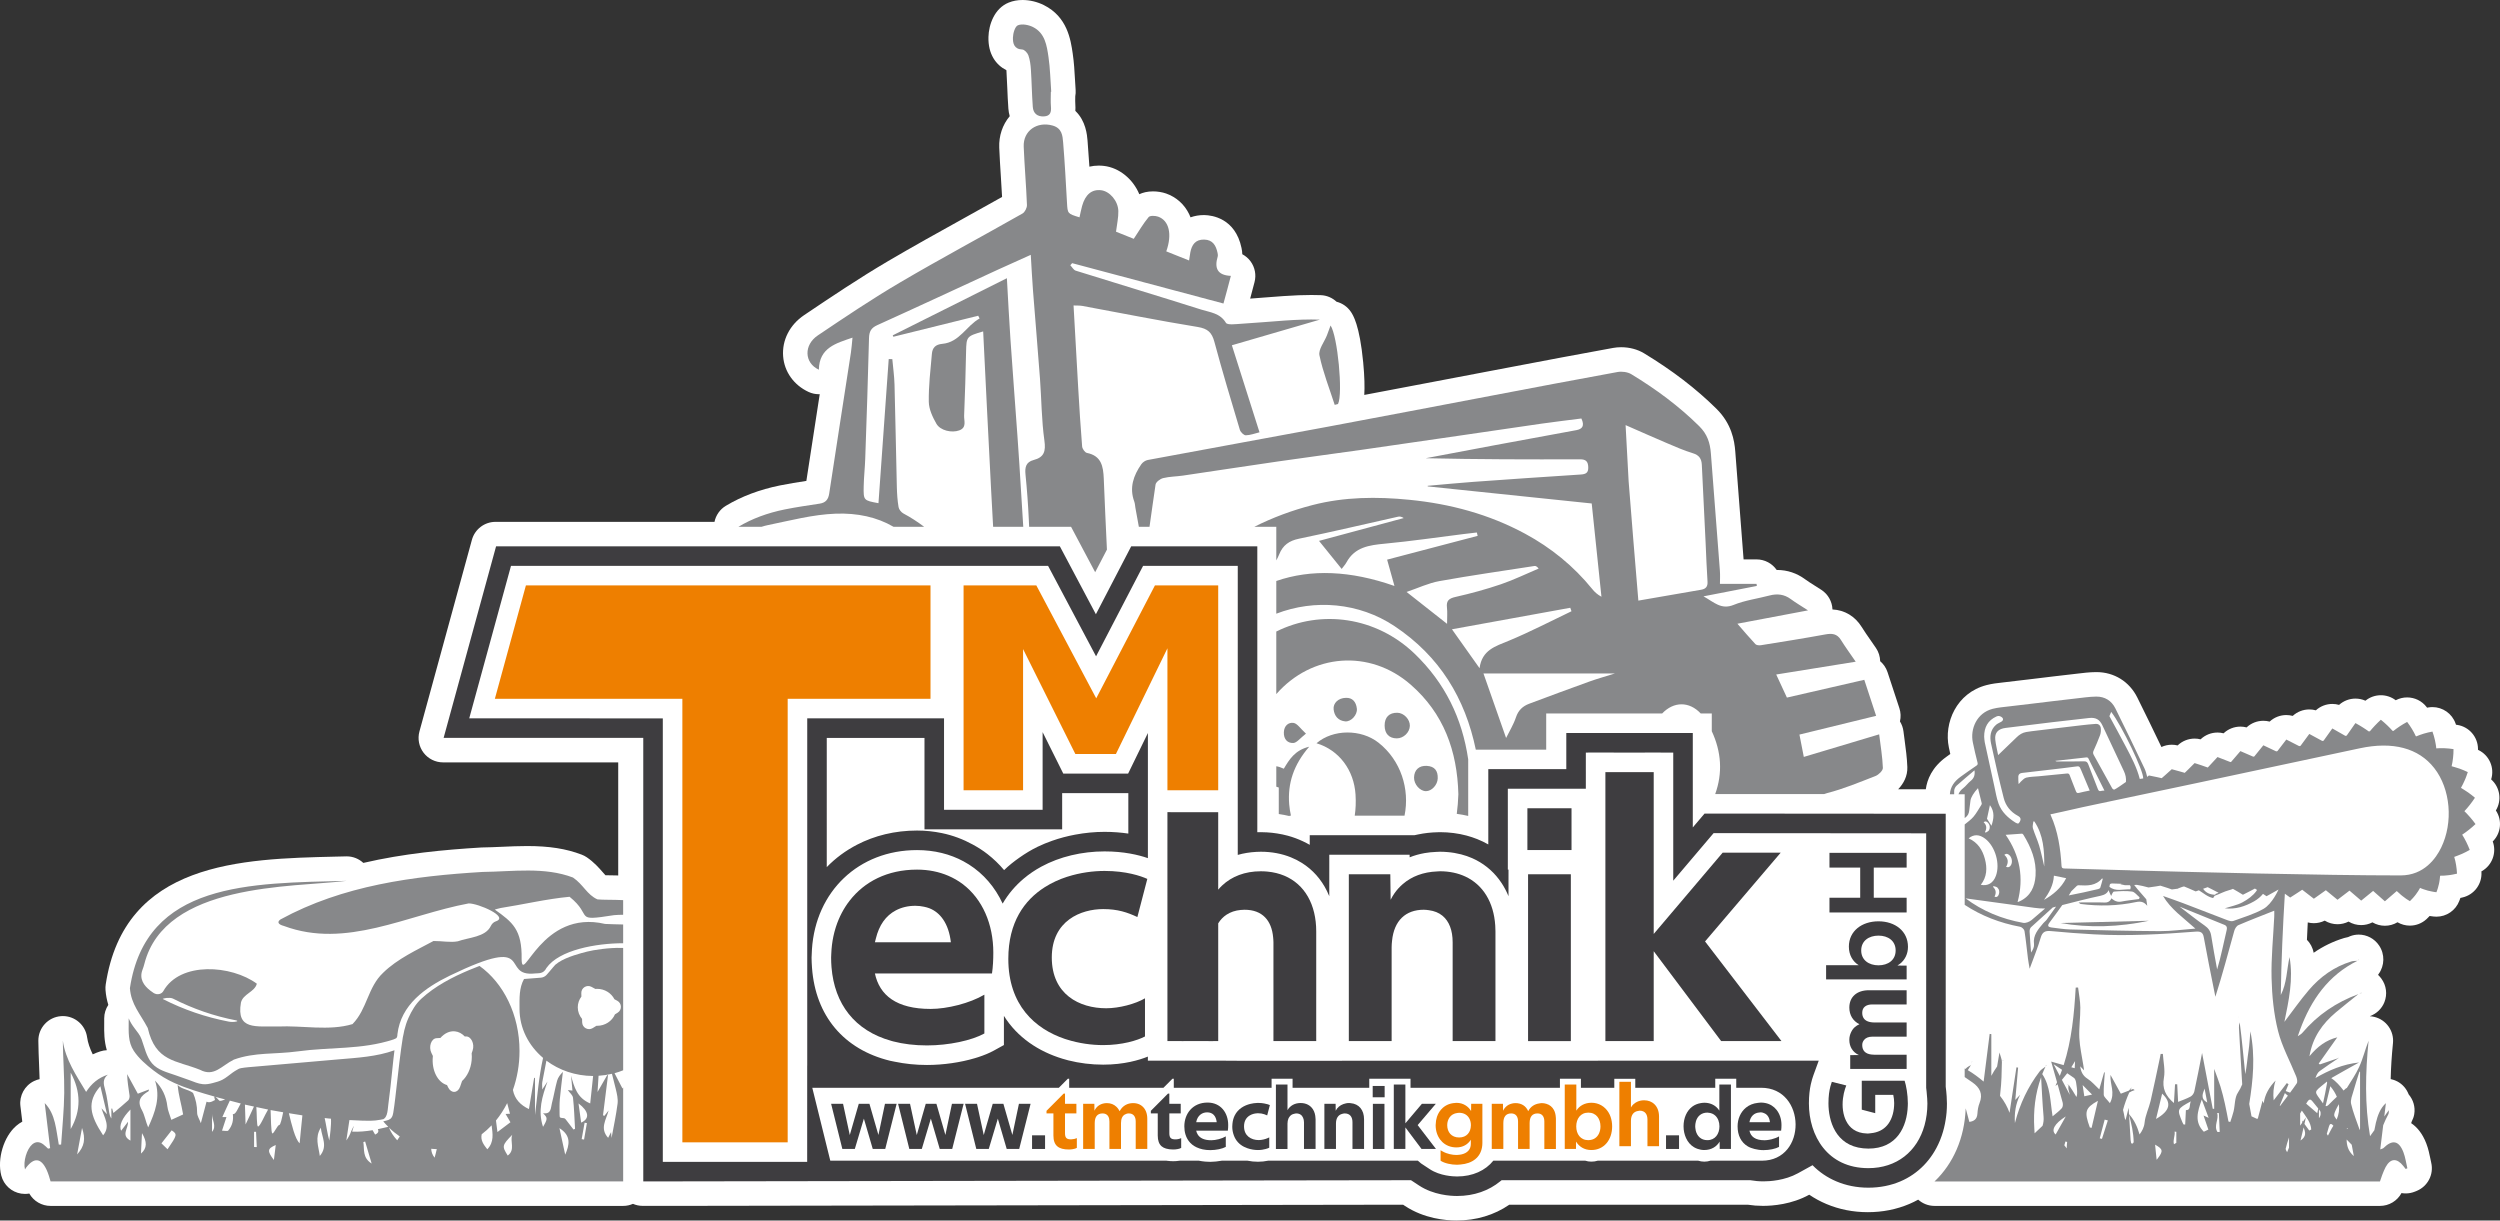 <?xml version="1.0" encoding="utf-8"?>
<!-- Generator: Adobe Illustrator 15.0.0, SVG Export Plug-In . SVG Version: 6.00 Build 0)  -->
<!DOCTYPE svg PUBLIC "-//W3C//DTD SVG 1.1//EN" "http://www.w3.org/Graphics/SVG/1.1/DTD/svg11.dtd">
<svg version="1.1" id="Ebene_1" xmlns="http://www.w3.org/2000/svg" xmlns:xlink="http://www.w3.org/1999/xlink" x="0px" y="0px"
	 width="496.096px" height="242.197px" viewBox="0 0 496.096 242.197" enable-background="new 0 0 496.096 242.197"
	 xml:space="preserve">
<rect x="0" y="0" width="496.096" height="242.197" fill="#333333" stroke="none"/>
<g>
	<path fill="#FFFFFF" d="M495.275,160.827c1.22-2.006,0.83-4.605-0.934-6.164c0.001-0.006,0.003-0.012,0.005-0.018
		c0.71-2.3-0.37-4.773-2.541-5.814l-0.075-0.036c0.001-0.062,0.001-0.124,0-0.186c-0.021-2.38-1.76-4.396-4.112-4.762
		c-0.085-0.012-0.17-0.024-0.255-0.037c-0.029-0.088-0.06-0.174-0.092-0.263c-0.696-1.963-2.551-3.234-4.576-3.234
		c-0.277,0-0.557,0.025-0.839,0.073c-0.076,0.014-0.153,0.026-0.23,0.043c-0.026-0.035-0.052-0.071-0.079-0.106
		c-0.946-1.251-2.398-1.929-3.88-1.929c-0.77,0-1.546,0.182-2.264,0.562c-0.872-0.666-1.912-0.996-2.947-0.996
		c-1.09,0-2.176,0.365-3.066,1.087c-0.633-0.283-1.306-0.419-1.973-0.419c-1.184,0-2.351,0.433-3.255,1.249
		c-0.438-0.127-0.889-0.188-1.333-0.188c-1.195,0-2.37,0.441-3.275,1.267c-0.428-0.118-0.862-0.177-1.296-0.177
		c-1.204,0-2.387,0.447-3.294,1.284c-0.418-0.114-0.846-0.17-1.27-0.17c-1.213,0-2.401,0.454-3.311,1.3
		c-0.412-0.109-0.831-0.161-1.247-0.161c-1.218-0.002-2.415,0.458-3.326,1.314c-0.404-0.106-0.816-0.158-1.226-0.158
		c-1.225,0-2.428,0.464-3.34,1.329c-0.398-0.104-0.805-0.153-1.205-0.153c-1.234,0-2.442,0.472-3.358,1.347
		c-0.391-0.099-0.788-0.147-1.184-0.147c-1.241,0-2.455,0.477-3.371,1.359c-0.385-0.095-0.775-0.141-1.165-0.141
		c-0.71,0-1.409,0.155-2.051,0.454c-1.49-3.122-3.066-6.356-4.784-9.821c-1.567-3.158-4.595-5.044-8.102-5.044
		c-0.02,0-0.099,0-0.116,0.001c-1.301,0.015-2.539,0.165-3.631,0.298c-0.339,0.041-0.677,0.082-1.015,0.119
		c-1.229,0.132-2.455,0.279-3.683,0.426l-0.769,0.093c-0.737,0.088-1.474,0.176-2.21,0.268c-0.727,0.088-1.454,0.177-2.184,0.263
		c-0.536,0.064-1.072,0.127-1.61,0.188c-0.922,0.106-1.841,0.212-2.761,0.329c-0.245,0.03-0.492,0.058-0.738,0.085
		c-0.925,0.102-1.976,0.218-3.096,0.507c-5.984,1.546-8.503,7.507-7.479,12.378c0.096,0.451,0.188,0.883,0.281,1.295
		c-0.282,0.201-0.556,0.398-0.822,0.593c-2.834,2.061-3.785,4.509-4.04,6.406l-5.479-0.003c1.061-1.113,1.884-2.606,1.816-4.418
		c-0.069-1.831-0.306-3.588-0.534-5.285c-0.08-0.588-0.16-1.18-0.234-1.779c-0.086-0.711-0.327-1.384-0.696-1.977
		c0.202-0.861,0.168-1.771-0.115-2.628l-1.547-4.706l-0.803-2.44c-0.289-0.876-0.804-1.618-1.462-2.18
		c-0.021-0.927-0.306-1.846-0.847-2.636c-0.366-0.538-0.718-1.04-1.051-1.52c-0.675-0.968-1.256-1.803-1.765-2.626
		c-1.325-2.135-3.372-3.36-5.802-3.484c-0.059-1.555-0.863-3.016-2.207-3.889c-0.467-0.303-0.898-0.576-1.305-0.833
		c-0.76-0.48-1.358-0.859-1.885-1.245c-1.681-1.24-3.564-1.868-5.602-1.868c-0.023,0-0.047,0-0.069,0
		c-0.883-1.275-2.354-2.098-4-2.098h-2.57c-0.234-3.083-0.476-6.166-0.713-9.249c-0.315-4.048-0.63-8.098-0.935-12.147
		c-0.167-2.224-0.736-5.525-3.74-8.494c-4.042-3.994-8.739-7.595-14.362-11.006c-1.281-0.778-2.897-1.207-4.55-1.207
		c-0.54,0-1.075,0.047-1.585,0.14c-6.688,1.21-13.463,2.499-20.016,3.747l-5.125,0.973c-3.474,0.66-6.946,1.322-10.42,1.984
		c-4.54,0.865-9.179,1.749-13.822,2.625c0.09-1.515,0.061-3.591-0.216-6.466c-0.717-7.473-2.026-9.407-2.455-10.042
		c-0.681-1.004-1.696-1.698-2.832-1.985c-0.832-0.776-1.932-1.264-3.141-1.306c-0.623-0.021-1.244-0.032-1.862-0.032
		c-1.627,0-3.329,0.066-5.519,0.215c-1.275,0.087-2.552,0.188-3.828,0.288c-0.92,0.073-1.857,0.147-2.794,0.215
		c0.046-0.17,0.091-0.339,0.136-0.509c0.158-0.588,0.313-1.177,0.484-1.832l0.247-0.935c0.375-1.422,0.085-2.937-0.786-4.12
		c-0.439-0.596-1.002-1.075-1.64-1.414c-0.014-0.398-0.064-0.81-0.154-1.237c-1.238-5.938-5.916-6.497-7.319-6.527l-0.191-0.002
		c-0.85,0-1.744,0.138-2.609,0.447c-0.081-0.209-0.169-0.413-0.264-0.612c-0.935-1.951-2.563-3.411-4.583-4.116
		c-0.783-0.272-1.704-0.421-2.591-0.423c-1.116,0-2.015,0.236-2.728,0.563c-1.225-2.958-3.931-5.252-7.011-5.615
		c-0.346-0.042-0.694-0.062-1.033-0.062c-0.644,0-1.264,0.071-1.856,0.21c-0.11-1.725-0.231-3.459-0.373-5.186
		c-0.094-1.119-0.332-3.894-2.419-5.879c0.024-0.415,0.034-0.839-0.003-1.289c-0.036-0.417-0.024-0.948-0.014-1.512
		c0.001-0.037,0.001-0.073,0.002-0.109c0.077-0.401,0.104-0.819,0.072-1.244c-0.048-0.67-0.086-1.342-0.124-2.016
		c-0.094-1.674-0.189-3.405-0.451-5.192c-0.399-2.75-1.063-7.303-5.732-9.633C205.836,0.359,204.331,0,202.909,0
		c-0.981,0-1.902,0.171-2.739,0.51c-2.866,1.163-3.958,4.403-4.022,6.826c-0.091,3.391,1.476,5.547,3.56,6.594
		c0.004,0.061,0.009,0.123,0.013,0.186c0.071,1.091,0.116,2.182,0.161,3.273c0.056,1.361,0.114,2.769,0.22,4.19
		c0.039,0.516,0.135,1.006,0.266,1.476c-1.432,1.708-2.173,3.9-2.08,6.246c0.08,1.957,0.205,3.916,0.325,5.81
		c0.083,1.308,0.169,2.645,0.237,3.972c-2.555,1.44-5.14,2.874-7.656,4.27c-4.927,2.732-10.02,5.558-14.983,8.475
		c-5.725,3.364-11.274,7.096-16.641,10.706c-2.86,1.924-4.417,4.983-4.166,8.184c0.241,3.062,2.125,5.699,5.041,7.056
		c0.652,0.302,1.352,0.453,2.049,0.453c0.058,0,0.116-0.001,0.173-0.004c-0.073,0.471-0.146,0.943-0.219,1.413
		c-0.815,5.264-1.63,10.528-2.434,15.795c-1.715,0.262-3.478,0.541-5.246,0.899c-4.011,0.813-7.623,2.173-10.733,4.043
		c-1.193,0.717-1.982,1.885-2.251,3.183H98.33c-2.189,0-4.109,1.463-4.688,3.576l-10.409,38.014c-0.4,1.462-0.096,3.026,0.823,4.23
		c0.918,1.204,2.349,1.911,3.864,1.911h34.758v22.438c-0.601-0.016-1.181-0.024-1.709-0.031c-0.263-0.002-0.549-0.004-0.822-0.009
		c-0.186-0.198-0.398-0.441-0.566-0.634c-0.716-0.822-1.695-1.947-3.144-2.935c-0.313-0.212-0.65-0.388-1.004-0.522
		c-3.094-1.182-6.441-1.707-10.853-1.707c-1.696,0-3.372,0.075-4.995,0.149c-1.35,0.058-2.623,0.116-3.878,0.131
		c-0.078,0.002-0.155,0.004-0.233,0.009c-7.36,0.442-15.377,1.199-23.376,3.058c-0.871-0.809-2.036-1.3-3.306-1.3
		c-0.042,0-0.082,0.001-0.125,0.003l-2.049,0.048c-18.69,0.441-41.95,0.99-45.64,25.37c-0.053,0.354-0.068,0.711-0.044,1.066
		c0.077,1.098,0.286,2.081,0.559,2.986c-0.509,0.774-0.815,1.687-0.815,2.667v0.429v0.216l-0.002,0.611
		c-0.013,1.425-0.028,3.204,0.52,5.068c-0.43,0.02-0.862,0.095-1.289,0.235c-0.52,0.167-1.022,0.365-1.505,0.591
		c-0.554-1.139-0.96-2.256-1.12-3.407c-0.338-2.417-2.406-4.188-4.809-4.188c-0.122,0-0.243,0.005-0.365,0.015
		c-2.555,0.19-4.524,2.332-4.499,4.893c0.016,1.627,0.081,3.22,0.146,4.762c0.04,0.972,0.079,1.915,0.105,2.845
		c-0.372,0.079-0.738,0.204-1.092,0.373c-1.874,0.902-2.965,2.896-2.718,4.959l0.048,0.396l0.325,2.704
		c-0.417,0.229-0.818,0.507-1.197,0.833c-2.487,2.134-3.82,6.556-2.974,9.858c0.482,1.882,2.039,3.295,3.958,3.595
		c0.25,0.039,0.502,0.059,0.75,0.059c0.289,0,0.574-0.027,0.854-0.076c0.849,1.493,2.448,2.456,4.224,2.456h113.618
		c0.694,0,1.35-0.149,1.946-0.412c0.593,0.258,1.246,0.405,1.933,0.405h7.756l101.789-0.164l8.17-0.014l33.083-0.054h0.095
		l0.389,0.257c3.806,2.504,8.03,2.878,10.211,2.878c3.901,0,7.492-1.08,10.476-3.135h47.301c0.996,0.153,2.015,0.231,3.031,0.231
		c1.933,0,5.696-0.287,9.184-2.214l0.002-0.003c1.058,0.719,2.188,1.333,3.389,1.84c2.556,1.08,5.327,1.628,8.237,1.628
		c2.923,0,5.696-0.549,8.244-1.632c0.601-0.256,1.184-0.542,1.751-0.855c0.872,0.783,2.017,1.243,3.238,1.243h88.395
		c1.807,0,3.437-0.998,4.275-2.548c0.273,0.048,0.551,0.072,0.831,0.072c0.617,0,1.24-0.118,1.838-0.362l0.17-0.069l0.165-0.066
		c2.218-0.908,3.444-3.294,2.888-5.625c-0.065-0.28-0.121-0.562-0.178-0.845c-0.172-0.839-0.382-1.884-0.798-2.963
		c-0.792-2.051-1.896-3.281-2.998-4.017c0.045-0.109,0.068-0.208,0.104-0.313c0.237-0.451,0.42-0.939,0.507-1.471
		c0.242-1.466-0.216-2.874-1.107-3.925c-0.416-1.081-1.19-2.013-2.262-2.574c-0.418-0.219-0.859-0.372-1.308-0.461
		c0.048-2.219,0.199-4.584,0.454-7.13c0.243-2.411-1.326-4.629-3.678-5.205c-0.301-0.074-0.603-0.117-0.9-0.134
		c0.018-0.013,0.036-0.028,0.056-0.043c1.275-0.476,2.312-1.462,2.824-2.755c0.617-1.558,0.388-3.32-0.6-4.665
		c-0.21-0.293-0.433-0.532-0.661-0.748c0.037-0.053,0.066-0.108,0.102-0.162c1.213-1.647,1.273-3.938,0.106-5.662
		c-0.904-1.358-2.427-2.168-4.045-2.168c-0.155,0-0.311,0.008-0.468,0.023c-0.58,0.056-1.13,0.224-1.638,0.469
		c-0.251,0.047-0.513,0.103-0.788,0.187c-2.162,0.659-4.185,1.64-6.049,2.931c0-0.002-0.002-0.003-0.002-0.006
		c-0.177-1.001-0.656-1.887-1.331-2.568c0.05-1.125,0.104-2.273,0.164-3.451c0.396,0.101,0.801,0.151,1.206,0.151
		c0.739,0,1.48-0.169,2.162-0.507c0.774,0.475,1.653,0.713,2.533,0.713c0.751,0,1.504-0.175,2.192-0.524
		c0.769,0.463,1.637,0.695,2.506,0.695c0.767,0,1.534-0.181,2.233-0.543c0.759,0.448,1.614,0.675,2.471,0.675
		c0.866,0,1.735-0.231,2.504-0.694c0.763,0.448,1.615,0.668,2.459,0.668c1.189,0,2.371-0.437,3.293-1.285
		c0.233-0.215,0.441-0.429,0.629-0.629c0.094,0.016,0.187,0.03,0.277,0.042c0.14,0.02,0.319,0.043,0.5,0.063
		c0.191,0.022,0.382,0.034,0.57,0.034c1.993,0,3.813-1.229,4.537-3.13c0.066-0.171,0.129-0.342,0.19-0.512
		c0.008-0.026,0.017-0.051,0.026-0.078c0.138-0.028,0.277-0.06,0.416-0.092c2.285-0.525,3.867-2.608,3.765-4.948
		c-0.004-0.076-0.007-0.15-0.011-0.226c0.027-0.016,0.056-0.032,0.086-0.049c2.066-1.175,2.976-3.668,2.162-5.892
		C496.313,165.341,496.568,162.757,495.275,160.827L495.275,160.827z"/>
	<path fill-rule="evenodd" clip-rule="evenodd" fill="#3E3D40" d="M164.063,146.43h6.141h13.25v2.212v5.311v2.863v1.217v4.777v1.763
		h5.186h2.571h2.075h1.87h5.396h1.813h0.653h6.602h1.155v-4.599v-2.589h1.453h1.167h1.439h6.604h2.468v3.782v4.247
		c-1.412-0.206-2.976-0.342-4.725-0.342c-1.943,0-3.908,0.194-5.845,0.557c-1.541,0.288-3.061,0.688-4.542,1.211
		c-0.976,0.345-1.938,0.731-2.869,1.182c-1.276,0.616-2.483,1.357-3.642,2.171c-1.063,0.748-2.092,1.551-3.028,2.471
		c-0.984-1.178-2.089-2.237-3.29-3.175c-0.918-0.72-1.907-1.343-2.939-1.907c-1.881-1.03-3.931-1.812-6.136-2.267
		c-1.571-0.325-3.208-0.503-4.915-0.503c-4.408,0-8.433,1.009-11.911,2.814c-2.248,1.166-4.27,2.656-6.002,4.444V146.43
		L164.063,146.43z M160.179,211.466h0.006v-0.965v-18.479v-2.3v-0.878v-8.085v-1.328v-6.583v-15.099v-2.187v-13.014h1.748h3.453
		h0.003h21.942v18.147h19.563v-15.414l4.098,8.225h12.872l3.921-8.048v11.829v13.002c-1.87-0.649-4.76-1.339-8.604-1.339
		c-2.222,0-4.444,0.258-6.589,0.771c-2.092,0.499-4.105,1.247-5.963,2.257c-1.25,0.678-2.426,1.475-3.509,2.391
		c-1.624,1.375-3.042,3.01-4.156,4.937c-1.511-3.272-3.809-5.931-6.707-7.768c-0.277-0.176-0.562-0.337-0.851-0.495
		c-0.069-0.039-0.135-0.086-0.207-0.123c-2.669-1.441-5.785-2.231-9.224-2.231c-11.585,0-20.115,8.193-20.854,19.697
		c-0.027,0.428-0.054,0.858-0.058,1.298c-0.002,0.108-0.016,0.213-0.016,0.321c0,0.69,0.039,1.354,0.085,2.016
		c0.693,9.61,6.352,16.242,15.497,18.476c0.304,0.076,0.629,0.124,0.941,0.19c1.982,0.41,4.102,0.643,6.376,0.643
		c3.276,0,6.665-0.503,9.499-1.347c0.226-0.067,0.449-0.133,0.666-0.205c1.159-0.38,2.216-0.812,3.098-1.298l2.005-1.106v-2.289
		v-3.497c2.672,4.279,6.888,7.063,11.628,8.503c0.374,0.112,0.751,0.221,1.131,0.319c2.251,0.569,4.599,0.856,6.944,0.856
		c4.144,0,7.185-0.922,8.865-1.601v0.807h3.878h0.436h1.413h1.044h6.033h1.151c1.759,0,3.255,0.009,4.527,0.028
		c35.704,0,71.455-0.028,107.124-0.028h0.12h0.678h6.721l-1.048,2.872c-0.171,0.474-0.366,1.09-0.533,1.858
		c-0.211,0.969-0.369,2.189-0.369,3.749c-0.002,6.398,3.647,12.853,11.8,12.853c5.599,0,9.718-3.296,11.151-8.534
		c0.36-1.317,0.56-2.753,0.562-4.297c-0.002-0.301-0.025-0.589-0.038-0.884l-0.004-0.104c-0.027-0.479-0.064-0.939-0.118-1.388
		c-0.027-0.241-0.049-0.495-0.084-0.725l-0.002-6.422v-5.494l0.002-9.568v-29.029l-42.184-0.035l-8.007,9.438v-25.425l-3.877-0.002
		l-4.918,0.002l-4.67-0.002h-3.175l-0.703,0.002v0.093l-0.002,3.417l0.002,0.368l-0.002,3.294l-2.842,0.002h-6.035l-2.722-0.002
		h-3.269h-0.61v3.88l0.002,7.172v1.118l-0.002,3.881l0.134-0.002v0.928l-0.002,1.36l0.002,2.999
		c-0.378-0.935-0.837-1.798-1.366-2.604c-0.17-0.262-0.351-0.513-0.536-0.757c-1.386-1.827-3.176-3.253-5.301-4.19
		c-0.695-0.305-1.43-0.557-2.195-0.756c-0.874-0.225-1.788-0.382-2.743-0.459c-0.473-0.039-0.951-0.064-1.441-0.064
		c-0.266,0-0.518,0.023-0.774,0.033c-0.779,0.033-1.545,0.104-2.278,0.234c-1.047,0.187-2.045,0.465-2.983,0.841l-0.007-0.514h-3.83
		h-1.495h-6.738h-3.387h-0.491v0.26l0.002,1.142l-0.002,2.476v2.772v1.585c-0.144-0.353-0.295-0.696-0.46-1.026
		c-1.148-2.341-2.836-4.231-4.953-5.568c-0.69-0.438-1.431-0.813-2.211-1.128c-1.782-0.717-3.777-1.106-5.959-1.106
		c-0.307,0-0.608,0.016-0.911,0.029c-1.277,0.068-2.507,0.266-3.669,0.601v-8.95l0.002-48.401h-18.792l-9.328,17.944l-9.518-17.946
		H101.4l-8.286,30.257l38.414,0.002v88.002h24.778h3.869l0.003-14.696v-2.254V211.466L160.179,211.466z M349.492,215.856h-4.953
		v-1.79h-4.166v1.79h-15.87v-1.787h-4.165v1.787h-6.624v-1.79h-4.165v1.79h-29.649v-1.79h-4.021h-0.144h-4.022v1.79h-15.218v-1.79
		h-4.165v1.79h-19.407v-1.79h-0.27l-1.78,1.79h-18.709v-1.79h-0.269l-1.781,1.79h-48.928l3.573,14.466c22.442,0,44.243,0,66.685,0
		c0.072,0.012,0.146,0.02,0.219,0.031c0.372,0.046,0.757,0.075,1.16,0.075c0.291,0,0.775-0.018,1.341-0.108h3.708
		c0.413,0.085,0.841,0.147,1.281,0.186c0.331,0.029,0.665,0.049,1.009,0.049c0.039-0.002,0.08-0.008,0.118-0.008
		c0.67-0.008,1.333-0.079,1.978-0.193l0.213-0.033h5.047c0.696,0.144,1.404,0.213,2.105,0.213c0.686,0.002,1.369-0.073,2.019-0.209
		l29.713-0.002l0.634,0.546l1.745,1.149c2.03,1.337,4.653,1.439,5.409,1.439c3.094,0,5.628-1.182,7.191-3.135l18.238,0.002
		c0.366,0.122,0.769,0.189,1.207,0.189c0.457,0,0.883-0.065,1.274-0.189l19.934,0.002c0.37,0.112,0.761,0.191,1.188,0.191
		c0.451,0,0.864-0.067,1.241-0.191h10.194C358.664,230.326,358.472,215.856,349.492,215.856L349.492,215.856z M386.304,217.863
		c-0.006-0.104-0.004-0.207-0.011-0.312c-0.043-0.638-0.104-1.277-0.188-1.909v-2.173v-2.387v-0.238l0.002-34.393v-2.311v-3.195
		l-0.002-7.296v-2.17l-47.628-0.036h-0.229l-0.993,1.172l-1.331,1.569l-0.008,0.008v-0.841l0.002-4.777l-0.002-5.359v-6.18v-1.577
		h-1.151l-6.604-0.002l-9.588,0.002l-7.759-0.002v4.47v2.704h-7.72h-3.519h-4.239l0.002,7.757l-0.002,7.181
		c-0.701-0.399-1.436-0.752-2.199-1.059c-0.68-0.272-1.387-0.503-2.113-0.699c-0.825-0.221-1.676-0.388-2.557-0.501
		c-0.876-0.113-1.775-0.175-2.703-0.175c-0.153,0.002-0.304,0.012-0.457,0.014c-1.341,0.028-2.635,0.172-3.875,0.432
		c-0.24,0.049-0.484,0.093-0.719,0.151h-3.278h-1.544h-8.109l-0.122,0.002l-7.757-0.002v1.918c-0.439-0.256-0.896-0.486-1.36-0.707
		c-0.943-0.443-1.938-0.813-2.979-1.099c-0.691-0.19-1.41-0.339-2.143-0.453c-0.655-0.104-1.317-0.179-1.998-0.216
		c-0.402-0.022-0.81-0.038-1.222-0.04c-0.236,0-0.471,0.004-0.703,0.014v-0.576h0.002v-56.157l-25.025-0.002l-7.007,13.48
		l-7.151-13.479l-111.874-0.002l-10.41,38.015h39.617l0.002,88.006l7.757-0.002l101.78-0.163l8.17-0.014l33.081-0.052l0.444-0.002
		l1.115,0.002l0.36,0.235l1.244,0.82c2.848,1.875,6.221,2.076,7.54,2.074c3.385,0.002,6.327-1.077,8.542-2.895
		c0.097-0.081,0.203-0.154,0.298-0.235h0.337h48.996c0.845,0.146,1.722,0.23,2.633,0.229c1.182,0,4.206-0.155,6.833-1.608
		l2.897-1.599c1.339,1.37,2.934,2.453,4.735,3.213c1.902,0.806,4.033,1.247,6.347,1.247c2.312,0,4.442-0.438,6.345-1.246
		c3.549-1.509,6.273-4.331,7.817-8.037c0.026-0.068,0.056-0.134,0.083-0.202c0.114-0.278,0.221-0.563,0.319-0.854
		c0.34-0.995,0.601-2.045,0.77-3.149c0.073-0.469,0.142-0.943,0.181-1.432c0.048-0.584,0.073-1.181,0.073-1.79
		C386.349,218.613,386.325,218.237,386.304,217.863L386.304,217.863z"/>
	<polygon fill="#EE7F00" points="213.393,149.628 221.438,149.628 231.663,128.646 231.663,156.817 241.74,156.817 241.74,116.171 
		229.182,116.171 217.532,138.577 205.649,116.171 191.21,116.171 191.21,156.817 203.017,156.817 203.017,128.8 213.393,149.628 	
		"/>
	<polygon fill="#EE7F00" points="156.306,138.671 184.647,138.671 184.647,133.167 184.647,116.17 104.36,116.17 98.198,138.671 
		135.407,138.671 135.407,226.676 135.563,226.676 156.306,226.676 156.306,138.671 	"/>
	<path fill="#EE7F00" d="M226.103,219.155c-0.362-0.164-0.777-0.257-1.246-0.257c-1.151,0-2.063,0.543-2.597,1.467
		c-0.028,0.049-0.066,0.085-0.092,0.135c-0.075-0.174-0.181-0.32-0.283-0.469c-0.103-0.151-0.221-0.285-0.35-0.407
		c-0.473-0.45-1.101-0.726-1.896-0.726c-0.266,0-0.518,0.035-0.755,0.096c-0.763,0.193-1.363,0.686-1.703,1.418l-0.017-1.371h-1.179
		h-1.047v8.957h2.297v-3.718v-1.41c0-1.301,0.552-1.925,1.566-1.925c0.213,0,0.399,0.039,0.563,0.107
		c0.519,0.21,0.79,0.738,0.79,1.497v5.448h2.297v-2.992v-1.876v-0.26c0-0.865,0.265-1.404,0.728-1.687
		c0.233-0.141,0.5-0.238,0.839-0.238c0.433,0,0.761,0.149,0.987,0.411c0.004,0.004,0.01,0.006,0.014,0.011
		c0.232,0.277,0.352,0.679,0.352,1.183v0.035v5.413h2.297v-2.68v-3.32c0-1.069-0.353-1.917-0.976-2.458
		C226.517,219.387,226.323,219.254,226.103,219.155L226.103,219.155z"/>
	<path fill="#3E3D40" d="M238.038,222.691h-0.67c0.126-0.689,0.43-1.191,0.856-1.523c0.355-0.273,0.792-0.435,1.316-0.435
		c1.14,0,1.764,0.73,1.905,1.958H238.038L238.038,222.691z M239.629,218.791c-2.939,0-4.612,2.191-4.612,4.72
		c0,1.158,0.306,2.143,0.879,2.916c0.384,0.52,0.9,0.934,1.534,1.236c0.747,0.354,1.646,0.566,2.732,0.566
		c1.176,0,2.404-0.268,3.082-0.642v-2.084c-0.783,0.464-1.995,0.766-2.886,0.766c-1.333,0-2.172-0.389-2.629-1.052
		c-0.171-0.248-0.294-0.531-0.362-0.854h0.466h5.819c0.054-0.354,0.07-0.745,0.07-1.12
		C243.723,220.804,242.229,218.791,239.629,218.791L239.629,218.791z"/>
	<path fill="#3E3D40" d="M248.021,221.334c0.433-0.255,0.922-0.379,1.38-0.409c0.074-0.004,0.15-0.014,0.223-0.014
		c0.508,0,0.898,0.079,1.258,0.198c0.197,0.067,0.387,0.142,0.576,0.229l0.534-2.049c-0.215-0.097-0.604-0.227-1.117-0.318
		c-0.338-0.061-0.721-0.109-1.179-0.109c-0.095,0-0.195,0.005-0.295,0.01c-0.405,0.017-0.847,0.074-1.298,0.186
		c-1.202,0.297-2.443,0.979-3.098,2.314c-0.229,0.469-0.388,1.018-0.444,1.661c-0.016,0.177-0.03,0.356-0.03,0.549
		c0,0.652,0.124,1.193,0.299,1.687c0.388,1.104,1.133,1.842,2.021,2.296c0.232,0.117,0.468,0.216,0.712,0.299
		c0.691,0.233,1.409,0.349,2.06,0.349c0.603,0,1.121-0.091,1.54-0.208c0.289-0.079,0.538-0.167,0.705-0.255v-1.623v-0.425
		c-0.033,0.019-0.075,0.033-0.11,0.052c-0.062,0.031-0.127,0.062-0.193,0.092c-0.517,0.227-1.204,0.391-1.78,0.391
		c-0.747,0-1.498-0.206-2.053-0.674c-0.519-0.436-0.868-1.098-0.868-2.051C246.864,222.388,247.372,221.716,248.021,221.334
		L248.021,221.334z"/>
	<path fill="#3E3D40" d="M268.032,218.911c-0.109-0.012-0.212-0.029-0.324-0.029c-0.418,0-0.785,0.085-1.126,0.206
		c-0.677,0.242-1.208,0.686-1.527,1.324l-0.017-1.371h-1.423h-0.806v8.957h0.658h0.753h0.888v-3.468v-1.571
		c0-1.073,0.455-1.72,1.22-1.921c0.16-0.043,0.316-0.093,0.508-0.093c1.051,0,1.547,0.695,1.547,1.746v4.503v0.804h1.3h0.999v-4.827
		v-1.066C270.682,220.282,269.684,219.055,268.032,218.911L268.032,218.911z"/>
	<path fill="#EE7F00" d="M289.553,225.72c-1.549,0-2.369-1.088-2.369-2.44c0-0.589,0.166-1.124,0.468-1.548
		c0.338-0.473,0.859-0.796,1.556-0.879c0.114-0.014,0.223-0.031,0.346-0.031c0.938,0,1.598,0.418,1.972,1.05
		c0.236,0.399,0.36,0.884,0.36,1.408c0,0.023-0.005,0.046-0.005,0.07C291.852,224.67,291.057,225.72,289.553,225.72L289.553,225.72z
		 M291.921,220.483c-0.274-0.472-0.653-0.864-1.118-1.149c-0.498-0.308-1.093-0.488-1.784-0.488c-0.101,0-0.191,0.021-0.288,0.026
		c-0.134,0.009-0.266,0.02-0.395,0.039c-0.291,0.043-0.564,0.11-0.823,0.204c-0.463,0.169-0.868,0.418-1.217,0.73
		c-0.52,0.468-0.916,1.067-1.148,1.777c-0.154,0.47-0.238,0.982-0.25,1.524c-0.001,0.045-0.011,0.086-0.011,0.132
		c0,1.116,0.33,2.106,0.907,2.871c0.127,0.167,0.263,0.322,0.412,0.464c0.7,0.669,1.647,1.08,2.813,1.08
		c1.28,0,2.278-0.604,2.849-1.53v0.837c0,1.096-0.688,1.809-1.815,2.071c-0.229,0.055-0.478,0.087-0.743,0.103
		c-0.104,0.006-0.2,0.017-0.309,0.017c-0.778,0-1.835-0.202-2.706-0.693c-0.145-0.081-0.297-0.151-0.428-0.251v0.917v1.167
		c0.783,0.517,2.12,0.801,3.276,0.801c0.048,0,0.089-0.008,0.136-0.01c0.185-0.004,0.354-0.021,0.527-0.036
		c2.451-0.198,3.952-1.472,4.281-3.411c0.048-0.272,0.076-0.556,0.076-0.853v-7.781h-2.226L291.921,220.483L291.921,220.483z"/>
	<path fill="#EE7F00" d="M308.364,220.274c-0.322-0.609-0.839-1.036-1.516-1.236c-0.279-0.082-0.577-0.14-0.908-0.14
		c-0.159,0-0.303,0.036-0.453,0.058c-0.992,0.131-1.788,0.664-2.234,1.545c-0.429-0.996-1.302-1.603-2.53-1.603
		c-0.239,0-0.462,0.038-0.679,0.086c-0.52,0.118-0.97,0.368-1.314,0.744c-0.182,0.198-0.343,0.421-0.464,0.684l-0.018-1.371h-2.227
		v0.068v4.667v4.222h2.298v-5.128c0-1.302,0.551-1.925,1.565-1.925c0.891,0,1.355,0.606,1.355,1.604v5.449h2.296v-5.128
		c0-1.302,0.552-1.925,1.567-1.925c0.891,0,1.354,0.606,1.354,1.604v5.449h2.295v-3.142v-1.287v-1.571
		c0-0.11-0.014-0.211-0.021-0.316C308.694,221.149,308.574,220.673,308.364,220.274L308.364,220.274z"/>
	<path fill="#3E3D40" d="M369.446,214.455v5.742l1.939,0.508l0.733,0.191v-3.626h3.58c0.051,0.239,0.09,0.481,0.12,0.726
		c0.005,0.041,0.011,0.083,0.016,0.126c0.025,0.254,0.044,0.51,0.044,0.766c0,1.55-0.36,2.982-1.127,4.071
		c-0.087,0.124-0.182,0.237-0.277,0.352c-0.751,0.873-1.83,1.441-3.27,1.567c-0.194,0.018-0.369,0.057-0.577,0.057
		c-0.059,0-0.109-0.007-0.165-0.009c-2.199-0.055-3.47-1.154-4.146-2.55c-0.13-0.268-0.239-0.542-0.328-0.824
		c-0.245-0.783-0.345-1.604-0.345-2.359c0-1.678,0.42-3.013,0.731-3.798l-2.869-0.72c-0.098,0.269-0.195,0.573-0.285,0.915
		c-0.216,0.821-0.384,1.882-0.384,3.362c0,3.343,1.315,8.367,6.894,8.919c0.265,0.025,0.543,0.039,0.827,0.045
		c0.07,0.001,0.133,0.011,0.203,0.011c5.677,0,7.676-4.37,7.817-8.477c0.005-0.158,0.014-0.316,0.014-0.476
		c0-1.767-0.332-3.58-0.643-4.52H369.446L369.446,214.455z"/>
	<path fill="#3E3D40" d="M367.33,204.827c-0.21,0.444-0.353,0.938-0.353,1.519c0,1.378,0.688,2.469,1.891,3.013l-1.715,0.022v2.733
		h0.408h0.016h2h2.746h0.644h5.381v-2.818h-5.688h-0.719c-0.218,0-0.417-0.014-0.603-0.039c-1.213-0.153-1.801-0.804-1.801-1.884
		c0-0.421,0.145-0.739,0.354-1.002c0.335-0.418,0.883-0.658,1.647-0.658h0.051h1.241h1.374h3.92h0.173h0.051v-0.399v-2.417h-0.622
		h-3.219h-2.566c-0.268,0-0.502-0.023-0.724-0.061c-0.217-0.034-0.414-0.088-0.588-0.158c-0.729-0.289-1.092-0.862-1.092-1.702
		c0-1.088,0.756-1.657,2.001-1.657h3.777h2.493h0.539v-2.817h-0.202h-2.063h-5.235c-2.336,0-3.87,1.287-3.87,3.449
		c0,1.484,0.732,2.664,2.002,3.296c-0.347,0.147-0.646,0.345-0.911,0.573C367.75,204.095,367.513,204.44,367.33,204.827
		L367.33,204.827z"/>
	<path fill="#3E3D40" d="M372.764,191.557c-1.894,0-3.429-1.027-3.429-2.946c0-1.922,1.535-2.947,3.429-2.947
		c1.893,0,3.404,1.025,3.404,2.947C376.168,190.529,374.656,191.557,372.764,191.557L372.764,191.557z M372.764,182.824
		c-3.315,0-5.877,1.942-5.877,5.022c0,1.679,0.778,2.969,1.959,3.688h-6.478v2.817H376.6h1.734h0.016v-0.352v-2.38l-1.332-0.016
		l-0.492-0.005c0.183-0.107,0.355-0.229,0.519-0.358c0.487-0.384,0.882-0.875,1.156-1.453c0.261-0.556,0.415-1.19,0.415-1.902
		C378.615,184.767,376.056,182.824,372.764,182.824L372.764,182.824z"/>
	<polygon fill="#3E3D40" points="378.349,178.145 371.827,178.145 371.827,172.162 378.349,172.162 378.349,169.237 
		371.295,169.237 367.473,169.237 363.037,169.237 363.037,171.153 363.037,172.162 369.136,172.162 369.136,173.205 
		369.136,178.145 363.037,178.145 363.037,178.834 363.037,178.95 363.037,181.069 378.349,181.069 378.349,178.145 	"/>
	<path fill="#3E3D40" d="M183.188,186.979h-6.903h-2.669c0.048-0.254,0.123-0.479,0.182-0.721c0.322-1.328,0.812-2.475,1.474-3.408
		c0.668-0.943,1.502-1.673,2.482-2.19c1.12-0.59,2.417-0.916,3.89-0.916c0.615,0,1.176,0.073,1.71,0.187
		c0.362,0.076,0.716,0.165,1.041,0.291c1.153,0.446,2.063,1.212,2.76,2.232c0.802,1.176,1.321,2.69,1.532,4.525H183.188
		L183.188,186.979z M197.111,189.022c0-5.617-2.147-10.621-6.087-13.596c-0.865-0.652-1.821-1.2-2.854-1.643
		c-1.819-0.777-3.885-1.216-6.195-1.216c-5.927,0-10.451,2.419-13.347,6.128c-1.197,1.53-2.111,3.283-2.731,5.178
		c-0.032,0.096-0.06,0.192-0.09,0.287c-0.334,1.08-0.572,2.203-0.713,3.36c-0.069,0.569-0.114,1.146-0.136,1.729
		c-0.009,0.253-0.032,0.502-0.032,0.756c0,0.657,0.025,1.301,0.076,1.929c0.589,7.312,4.616,12.589,11.842,14.606
		c0.13,0.036,0.255,0.077,0.389,0.111c2.004,0.518,4.237,0.801,6.715,0.801c4.347,0,8.885-0.987,11.389-2.369v-7.702
		c-2.898,1.71-7.373,2.829-10.665,2.829c-6.78,0-10.137-2.7-11.058-7.043h23.234C197.047,191.852,197.111,190.403,197.111,189.022
		L197.111,189.022z"/>
	<path fill="#3E3D40" d="M218.919,180.397c2.894,0,4.803,0.658,6.78,1.58l1.865-7.157l0.106-0.41
		c-1.312-0.594-4.213-1.581-8.489-1.581c-2.186,0-4.789,0.319-7.361,1.142c-0.039,0.012-0.078,0.021-0.117,0.034
		c-1.511,0.491-3,1.168-4.392,2.053c-4.054,2.576-7.222,6.976-7.222,14.217c0,9.189,5.296,13.88,11.203,15.879
		c0.128,0.044,0.258,0.08,0.385,0.12c2.437,0.773,4.957,1.114,7.241,1.114c3.753,0,6.78-0.921,8.292-1.715v-7.568
		c-1.908,1.121-5.135,1.973-7.701,1.973c-5.327,0-10.794-2.76-10.794-10.07C208.715,182.638,214.573,180.397,218.919,180.397
		L218.919,180.397z"/>
	<path fill="#3E3D40" d="M261.19,206.594l-0.002-2.083v-6.116l0.002-1.526v-4.764v-2.926v-4.37c0-1.321-0.144-2.554-0.415-3.694
		c-1.107-4.654-4.399-7.697-9.266-8.157c-0.427-0.04-0.864-0.063-1.312-0.063c-3.168,0-5.782,1.032-7.686,2.83
		c-0.271,0.258-0.531,0.529-0.771,0.818l-0.001-2.182v-13.193h-4.264h-3.09l-2.722-0.002v4.159l-0.002,3.148l0.002,14.664v23.457
		h0.434l2.751,0.002l0.02-0.002l5.719,0.002l1.154-0.002v-11.268v-7.957v-2.396v-1.745c0.433-0.711,0.99-1.281,1.649-1.717
		c0.789-0.517,1.728-0.841,2.811-0.939c0.25-0.025,0.508-0.041,0.773-0.041c3.548,0,5.373,2.154,5.667,5.481
		c0.025,0.315,0.061,0.629,0.061,0.967v2.171l-0.002,4.778l0.002,1.588v6.006l-0.002,5.072h6.666v-0.002h1.825V206.594
		L261.19,206.594z"/>
	<path fill="#3E3D40" d="M283.544,180.618c1.075,0.142,1.964,0.505,2.664,1.072c1.375,1.11,2.053,2.954,2.053,5.287v2.115v2.096
		v7.34v1.066v5.259v1.741h8.496v-4.268v-5.733l-0.001-1.941v-7.058v-2.787c0-0.39-0.018-0.769-0.041-1.143
		c-0.3-4.626-2.429-8.094-5.946-9.729c-0.724-0.336-1.504-0.598-2.341-0.772c-0.837-0.172-1.721-0.271-2.663-0.271
		c-0.202,0-0.388,0.025-0.586,0.034c-2.755,0.111-5.059,0.992-6.808,2.509c-0.624,0.542-1.188,1.15-1.665,1.844
		c-0.274,0.401-0.526,0.825-0.75,1.273l-0.014-1.137l-0.05-3.928h-1.787h-6.445v9.327v6.536v2.892v5.321v1.636v6.782v0.611h3.167
		h0.468h4.859v-0.059v-8.418v-1.688v-6.533v-1.929c0-0.45,0.04-0.863,0.082-1.275c0.398-3.982,2.665-6.162,6.303-6.162
		C282.897,180.531,283.219,180.575,283.544,180.618L283.544,180.618z"/>
	<polygon fill="#3E3D40" points="303.094,167.96 303.094,168.682 311.85,168.682 311.85,165.339 311.85,160.39 303.094,160.39 
		303.094,167.96 	"/>
	<polygon fill="#3E3D40" points="303.227,181.843 303.227,185.251 303.227,192.226 303.227,194.035 303.227,199.708 
		303.227,206.596 305.493,206.596 305.713,206.596 311.716,206.596 311.716,194.951 311.716,190.401 311.716,189.135 
		311.716,181.984 311.716,179.47 311.716,173.488 303.227,173.488 303.227,181.843 	"/>
	<polygon fill="#3E3D40" points="340.543,184.241 353.359,169.202 341.84,169.202 331.607,181.269 328.16,185.334 328.16,178.91 
		328.16,153.215 318.571,153.215 318.571,163.34 318.571,166.017 318.571,177.552 318.571,178.977 318.571,188.819 318.571,206.593 
		322.581,206.593 323.067,206.593 328.16,206.593 328.16,188.756 341.543,206.593 353.513,206.593 338.347,186.818 340.543,184.241 
			"/>
	<polygon fill="#3E3D40" points="175.71,219.041 175.611,219.041 174.755,223.112 174.743,223.171 174.311,225.22 174.067,224.372 
		173.881,223.727 173.39,222.024 172.531,219.041 171.64,219.041 170.413,219.041 170.155,219.933 168.63,225.238 167.295,219.041 
		165.615,219.041 165.487,219.041 164.927,219.041 165.045,219.513 165.192,220.105 166.073,223.653 167.153,227.999 
		169.628,227.999 171.427,221.979 172.439,225.435 172.792,226.642 173.189,227.999 175.665,227.999 177.927,219.041 
		176.958,219.041 175.71,219.041 	"/>
	<polygon fill="#3E3D40" points="187.602,225.22 187.461,224.731 186.904,222.795 186.117,220.063 185.822,219.041 183.997,219.041 
		183.704,219.041 183.359,220.236 181.923,225.238 180.968,220.812 180.834,220.188 180.586,219.041 178.708,219.041 
		178.447,219.041 178.217,219.041 178.967,222.052 179.782,225.336 180.444,227.998 182.919,227.998 183.019,227.668 
		183.587,225.761 184.717,221.979 186.481,227.998 187.661,227.998 188.394,227.998 188.956,227.998 189.226,226.928 
		191.218,219.041 188.902,219.041 187.602,225.22 	"/>
	<polygon fill="#3E3D40" points="203.467,219.041 202.607,219.041 202.194,219.041 202.075,219.606 201.948,220.206 201.087,224.3 
		200.893,225.22 199.5,220.382 199.442,220.185 199.192,219.315 199.113,219.041 197.019,219.041 196.994,219.041 195.213,225.238 
		194.542,222.127 193.877,219.041 193.79,219.041 191.833,219.041 191.509,219.041 191.681,219.729 193.735,227.999 
		196.183,227.999 196.209,227.999 196.717,226.3 197.58,223.414 198.009,221.979 198.524,223.739 199.771,227.999 202.248,227.999 
		202.792,225.839 202.933,225.286 203.917,221.387 204.231,220.134 204.508,219.041 204.231,219.041 203.467,219.041 	"/>
	<polygon fill="#3E3D40" points="204.8,225.291 204.8,225.997 204.8,227.999 207.381,227.999 207.381,225.291 205.288,225.291 
		204.8,225.291 	"/>
	<polygon fill="#3E3D40" points="331.418,225.291 330.604,225.291 330.604,227.999 331.045,227.999 332.97,227.999 333.186,227.999 
		333.186,225.291 332.984,225.291 331.418,225.291 	"/>
	<path fill="#3E3D40" d="M349.187,220.756c0.05-0.003,0.089-0.023,0.141-0.023c0.359,0,0.649,0.097,0.908,0.235
		c0.559,0.299,0.899,0.884,0.998,1.725h-0.761h-1.141h-2.179C347.376,221.484,348.111,220.813,349.187,220.756L349.187,220.756z
		 M344.805,223.511c0,1.781,0.687,3.18,2.029,3.977c0.387,0.229,0.845,0.389,1.337,0.515c0.535,0.135,1.118,0.227,1.778,0.227
		c1.177,0,2.403-0.267,3.081-0.641v-2.083c-0.412,0.242-0.94,0.438-1.479,0.572c-0.167,0.041-0.333,0.071-0.498,0.101
		c-0.318,0.055-0.629,0.092-0.906,0.092c-1.835,0-2.744-0.729-2.993-1.904h1.002h1.264h1.959h0.156h1.907
		c0.052-0.355,0.071-0.747,0.071-1.12c0-1.164-0.352-2.223-0.989-3.021c-0.538-0.673-1.281-1.16-2.22-1.345
		c-0.28-0.057-0.575-0.089-0.889-0.089c-0.204,0-0.389,0.035-0.581,0.056c-0.95,0.103-1.748,0.438-2.374,0.954
		C345.394,220.678,344.805,222.029,344.805,223.511L344.805,223.511z"/>
	<polygon fill="#3E3D40" points="272.432,219.041 272.432,227.999 274.73,227.999 274.73,223.271 274.73,219.041 273.925,219.041 
		272.432,219.041 	"/>
	<path fill="#EE7F00" d="M328.288,219.105c-0.504-0.482-1.192-0.766-2.047-0.766c-0.541,0-1.014,0.124-1.424,0.327
		c-0.498,0.244-0.902,0.611-1.175,1.097v-5.092h-0.949h-0.832h-0.517v12.302v0.484h0.953h1.345v-5.039
		c0-1.193,0.559-1.863,1.484-1.971c0.085-0.009,0.152-0.044,0.242-0.044c1.051,0,1.55,0.696,1.55,1.747v1.481v3.825h2.298v-3.117
		v-0.955v-1.822C329.217,220.517,328.88,219.671,328.288,219.105L328.288,219.105z"/>
	<path fill="#3E3D40" d="M232.04,224.883v-2.115v-1.822h1.137h1.123v-1.904h-1.123h-1.137v-1.557v-0.473h-0.267l-2.932,2.946
		l-0.47,0.471v0.517h0.648h0.722v4.382c0,1.002,0.253,1.698,0.768,2.143c0.233,0.201,0.526,0.346,0.868,0.449
		c0.407,0.123,0.883,0.185,1.447,0.185c0.568,0,1.264-0.124,1.567-0.319v-1.939c-0.357,0.158-0.731,0.248-1.14,0.248
		C232.415,226.093,232.04,225.845,232.04,224.883L232.04,224.883z"/>
	<path fill="#EE7F00" d="M212.654,226.082c-0.037,0.001-0.07,0.012-0.106,0.012c-0.837,0-1.21-0.249-1.21-1.21v-1.955v-1.984h2.261
		v-1.903h-2.173h-0.087v-2.03h-0.269l-2.589,2.603l-0.812,0.816v0.515h0.604h0.766v4.384c0,1.993,0.999,2.776,3.082,2.776
		c0.246,0,0.513-0.027,0.764-0.069c0.33-0.056,0.631-0.14,0.803-0.252v-1.191v-0.747c-0.155,0.067-0.315,0.117-0.478,0.16
		C213.032,226.05,212.847,226.074,212.654,226.082L212.654,226.082z"/>
	<polygon fill="#3E3D40" points="272.396,215.866 272.396,217.742 273.347,217.742 274.765,217.742 274.765,215.497 
		272.396,215.497 272.396,215.866 	"/>
	<polygon fill="#3E3D40" points="281.32,223.262 281.615,222.915 283.258,220.989 283.55,220.646 284.362,219.691 284.918,219.041 
		282.821,219.041 282.156,219.041 281.004,220.4 280.148,221.411 278.881,222.905 278.881,220.147 278.881,215.212 278.234,215.212 
		277.677,215.212 276.583,215.212 276.583,219.338 276.583,227.998 278.881,227.998 278.881,223.725 279.762,224.899 
		280.548,225.947 282.086,227.998 284.954,227.998 281.609,223.64 281.32,223.262 	"/>
	<path fill="#3E3D40" d="M260.546,220.146c-0.501-0.793-1.344-1.265-2.458-1.265c-0.584,0-1.096,0.131-1.528,0.365
		c-0.24,0.131-0.455,0.293-0.643,0.486c-0.164,0.17-0.31,0.359-0.429,0.572v-2.376v-2.57v-0.146h-2.299v2.048v10.739h2.299v-1.702
		v-3.339c0-0.394,0.075-0.713,0.188-0.996c0.029-0.071,0.07-0.131,0.105-0.195c0.125-0.228,0.286-0.406,0.49-0.536
		c0.167-0.106,0.359-0.179,0.574-0.217c0.124-0.023,0.231-0.068,0.368-0.068c0.715,0,1.154,0.339,1.375,0.877
		c0.103,0.251,0.173,0.533,0.173,0.87v5.307h2.3v-0.229v-5.665c0-0.055-0.012-0.104-0.013-0.157
		C261.027,221.242,260.854,220.632,260.546,220.146L260.546,220.146z"/>
	<path fill="#3E3D40" d="M338.799,226.252c-1.251,0-2.028-0.8-2.295-1.883c-0.042-0.174-0.07-0.354-0.086-0.54
		c-0.01-0.106-0.022-0.21-0.022-0.319c0-0.333,0.048-0.649,0.131-0.946c0.009-0.032,0.012-0.066,0.021-0.097
		c0.306-0.984,1.071-1.681,2.252-1.681c0.063,0,0.117,0.015,0.177,0.019c0.575,0.036,1.045,0.244,1.4,0.574
		c0.538,0.501,0.827,1.267,0.827,2.131C341.203,225.006,340.365,226.252,338.799,226.252L338.799,226.252z M342.455,215.212h-1.271
		v1.321v3.862c-0.147-0.241-0.329-0.459-0.535-0.651c-0.605-0.569-1.44-0.916-2.438-0.916c-0.255,0-0.494,0.033-0.729,0.074
		c-0.632,0.106-1.197,0.34-1.67,0.694c-1.101,0.83-1.732,2.254-1.732,3.913c0,0.858,0.183,1.641,0.491,2.322
		c0.354,0.782,0.893,1.41,1.589,1.825c0.233,0.139,0.481,0.25,0.745,0.337c0.395,0.128,0.812,0.218,1.271,0.218
		c1.408,0,2.476-0.658,3.063-1.674l0.018,1.46h2.226v-3.454v-1.718v-0.352v-4.719v-0.774v-1.77h-0.294H342.455L342.455,215.212z"/>
	<path fill="#EE7F00" d="M315.262,226.245c-0.025,0.002-0.046,0.007-0.073,0.007c-1.565,0-2.402-1.21-2.402-2.724
		s0.837-2.742,2.402-2.742c1.567,0,2.406,1.229,2.406,2.742c0,0.517-0.105,0.994-0.297,1.404
		C316.938,225.703,316.253,226.22,315.262,226.245L315.262,226.245z M318.562,219.951c-0.244-0.246-0.52-0.455-0.821-0.624
		c-0.558-0.31-1.197-0.499-1.927-0.499c-1.37,0-2.422,0.623-3.009,1.567v-5.184h-0.118h-0.596h-1.584v7.011v5.775h2.227l0.019-1.46
		c0.587,0.997,1.637,1.674,3.026,1.674c2.546,0,4.131-2.047,4.131-4.684c0-0.677-0.106-1.312-0.301-1.887
		C319.383,220.976,319.02,220.409,318.562,219.951L318.562,219.951z"/>
	<path fill="#87888A" d="M33.047,198.035c0.39-0.019,0.914-0.061,1.271,0.123c3.949,2.016,8.166,3.48,12.519,4.319
		c0.379,0.075,0.332,0.185,0,0.247c-0.463,0.093-1,0.091-1.462,0c-4.538-0.875-8.932-2.372-13.051-4.474
		C32.172,198.173,32.954,198.04,33.047,198.035L33.047,198.035z M39.69,212.288c2.783,1.471,4.246-0.79,6.718-2.019
		c4.15-1.503,8.176-1.021,12.601-1.628c6.648-0.909,12.701-0.301,19.015-2.352c0.421-0.231,0.826-0.084,0.839-1.047
		c0.676-5.851,5.484-9.24,10.399-11.638c17.488-8.448,9.712,0.342,16.922-0.435c0.718-0.074,1.649,0.127,2.25-1.086
		c2.522-3.596,9.89-4.904,15.224-4.908v-3.722c-1.208,0-2.46-0.08-3.588-0.108c-12.647-2.99-16.434,12.207-16.56,7.019
		c0.123-5.939-1.843-7.382-5.32-9.868c0,0-0.001,0-0.001,0.001c0.282-0.091,0.438-0.142,1.177-0.317
		c-0.001,0.002-0.002,0.002-0.004,0.002c4.273-0.659,9.148-1.81,13.663-2.226c4.832,3.888,0.552,4.948,8.819,3.646
		c0.572-0.048,1.184-0.072,1.814-0.079v-2.904c-2.08-0.1-4.073-0.032-5.097-0.147c-2.076-0.92-2.786-2.925-4.861-4.338
		c-5.636-2.148-11.94-1.18-17.936-1.107c-13.703,0.824-27.715,2.658-40.109,9.427c-0.683,0.474-0.513,0.98,0.689,1.293
		c12.336,4.6,24.375-2.181,36.657-4.475c1.832-0.043,8.126,2.653,5.39,3.559c-0.449,0.149-0.792,0.502-0.998,0.93
		c-1.062,2.218-4.396,2.251-6.538,3.028c-1.486,0.283-3.025-0.065-4.834-0.058c-3.25,1.761-7.128,3.5-9.987,6.3
		c-3.078,2.887-3.149,7.193-6.08,10.189c-4.641,1.407-10.02,0.242-14.815,0.477c-4.314-0.098-8.277,0.797-7.327-4.741
		c0.403-1.734,2.747-2.109,3.156-3.752c-5.019-3.7-15.206-4.458-18.552,1.46c-0.159,0.28-0.429,0.483-0.739,0.569
		c-0.005,0.003-0.009,0.004-0.016,0.005c-0.402,0.11-0.832,0.033-1.182-0.196c-0.223-0.146-0.447-0.304-0.665-0.475
		c-1.239-0.966-2.246-2.313-1.53-4.151c0.145-0.371,0.265-0.75,0.363-1.138c4.105-16.11,29.226-15.151,40.141-16.484
		c-19.117,0.481-39.815,0.188-43.007,21.289c0.226,3.231,2.026,5.048,3.539,7.915C30.869,210.738,34.963,210.38,39.69,212.288
		L39.69,212.288z"/>
	<path fill="#87888A" d="M426.432,182.714c-5.94,0.153-11.882,0.305-17.574,0.45C414.569,184.179,420.511,183.963,426.432,182.714
		L426.432,182.714z"/>
	<polygon fill="#B1B3B4" points="444.175,201.888 444.216,201.819 444.175,201.753 444.175,201.888 	"/>
	<path fill="#B1B3B4" d="M468.109,190.405c0.007-0.006-0.031-0.054-0.05-0.082c-0.025,0.066-0.051,0.133-0.076,0.2
		C468.027,190.484,468.07,190.446,468.109,190.405L468.109,190.405z"/>
	<path fill="#B1B3B4" d="M467.937,190.647c0.016-0.041,0.032-0.083,0.048-0.125c-0.029,0.027-0.059,0.055-0.088,0.082
		L467.937,190.647L467.937,190.647z"/>
	<path fill="#B1B3B4" d="M468.642,197.076c-0.028-0.037-0.077-0.112-0.084-0.108c-0.104,0.053-0.202,0.114-0.3,0.173
		L468.642,197.076L468.642,197.076z"/>
	<path fill="#B1B3B4" d="M468.157,197.197c0.032-0.021,0.067-0.037,0.1-0.057c-0.044,0.008-0.086,0.015-0.129,0.021L468.157,197.197
		L468.157,197.197z"/>
	<path fill="#B1B3B4" d="M391.188,211.13c-0.019,0.063-0.038,0.127-0.058,0.19c-0.004,0.007-0.009,0.014-0.013,0.021
		c0.008-0.005,0.016-0.01,0.023-0.014C391.157,211.261,391.172,211.195,391.188,211.13L391.188,211.13z"/>
	<path fill="#B1B3B4" d="M464.164,209.894l-0.054,0.008c0.004,0.011,0.007,0.021,0.012,0.031L464.164,209.894L464.164,209.894z"/>
	<path fill="#B1B3B4" d="M464.05,209.909c0.021-0.002,0.04-0.006,0.061-0.009c-0.011-0.029-0.021-0.06-0.032-0.09
		C464.069,209.844,464.06,209.876,464.05,209.909L464.05,209.909z"/>
	<path fill="#B1B3B4" d="M391.409,210.51c-0.028,0.019-0.057,0.035-0.086,0.053c-0.045,0.188-0.09,0.378-0.135,0.568
		c0.058-0.195,0.116-0.391,0.176-0.585C391.381,210.534,391.395,210.521,391.409,210.51L391.409,210.51z"/>
	<path fill="#B1B3B4" d="M397.227,210.378l0.021,0.04c0.021-0.006,0.044-0.011,0.065-0.015
		C397.284,210.395,397.254,210.386,397.227,210.378L397.227,210.378z"/>
	<path fill="#B1B3B4" d="M397.523,210.355c-0.071,0.017-0.141,0.031-0.21,0.048c0.075,0.022,0.149,0.043,0.224,0.066
		L397.523,210.355L397.523,210.355z"/>
	<path fill="#B1B3B4" d="M406.004,211.586c-0.005-0.026-0.009-0.052-0.014-0.075l-0.031,0.035L406.004,211.586L406.004,211.586z"/>
	<path fill="#B1B3B4" d="M405.96,211.329c0.011,0.06,0.021,0.121,0.03,0.18c0.049-0.054,0.098-0.109,0.146-0.164
		C406.079,211.341,406.02,211.334,405.96,211.329L405.96,211.329z"/>
	<path fill="#B1B3B4" d="M410.466,215.19l0.025-0.034c-0.031,0.005-0.063,0.008-0.095,0.013
		C410.42,215.177,410.442,215.183,410.466,215.19L410.466,215.19z"/>
	<path fill="#B1B3B4" d="M410.174,215.204c0.075-0.012,0.148-0.023,0.224-0.034c-0.065-0.02-0.129-0.041-0.194-0.057
		C410.201,215.113,410.185,215.173,410.174,215.204L410.174,215.204z"/>
	<path fill="#B1B3B4" d="M474.286,220.303c-0.081-0.015-0.164-0.028-0.244-0.043l0.023,0.007L474.286,220.303L474.286,220.303z"/>
	<path fill="#87888A" d="M201.895,86.443c-0.453-6.382-0.95-12.76-1.386-19.143c-0.271-3.952-0.463-7.91-0.703-12.093
		c-7.717,3.861-15.184,7.598-22.652,11.335c0.04,0.095,0.081,0.188,0.121,0.284c5.614-1.391,11.228-2.782,16.842-4.172
		c0.091,0.181,0.183,0.363,0.274,0.544c-2.636,1.453-3.976,4.723-7.379,5.03c-1.405,0.126-1.984,0.8-2.088,1.983
		c-0.282,3.171-0.66,6.354-0.615,9.526c0.022,1.463,0.752,3.019,1.503,4.339c0.786,1.381,3.058,1.865,4.527,1.333
		c1.558-0.562,0.938-1.908,0.982-2.925c0.19-4.231,0.285-8.468,0.387-12.705c0.072-2.997,0.102-3.059,3.392-4.014
		c0.526,10.533,1.021,21.021,1.58,31.503c0.129,2.421,0.263,4.844,0.397,7.271h5.979c-0.132-2.235-0.285-4.471-0.417-6.707
		C202.415,94.034,202.164,90.238,201.895,86.443L201.895,86.443z"/>
	<path fill="#87888A" d="M202.858,9.824c0.435,0.018,1.042,0.677,1.215,1.165c0.311,0.888,0.435,1.865,0.497,2.814
		c0.16,2.47,0.193,4.947,0.377,7.415c0.094,1.258,0.873,1.948,2.196,1.884c1.308-0.063,1.496-0.872,1.404-1.976
		c-0.081-0.963-0.017-1.938-0.017-2.909c0.024-0.002,0.049-0.006,0.074-0.009c-0.168-2.289-0.207-4.597-0.537-6.862
		c-0.337-2.31-0.687-4.784-3.093-5.986c-0.87-0.433-2.154-0.68-2.979-0.346c-0.585,0.237-0.967,1.587-0.99,2.452
		C200.976,8.569,201.213,9.756,202.858,9.824L202.858,9.824z"/>
	<path fill="#87888A" d="M261.831,70.52c0.697,3.34,1.977,6.558,3.026,9.824c0.22-0.057,0.438-0.115,0.657-0.173
		c1.021-2.074-0.094-13.532-1.48-15.582c-0.231,0.631-0.464,1.304-0.725,1.966C262.783,67.888,261.588,69.352,261.831,70.52
		L261.831,70.52z"/>
	<path fill="#87888A" d="M253.264,125.321v12.416c7.048-8.05,18.534-8.977,26.667-1.884c6.556,5.716,9.244,13.147,9.466,21.75
		c-0.043,1.327-0.152,2.624-0.317,3.896c0.767,0.105,1.524,0.238,2.268,0.414v-1.522v-7.757v-1.949
		c-1.197-8.156-4.604-15.165-10.629-20.957C273.086,122.393,262.153,120.888,253.264,125.321L253.264,125.321z"/>
	<path fill="#87888A" d="M273.563,147.388c-3.48-2.749-9.051-2.705-12.32,0.1c4.53,1.375,7.436,5.367,7.746,10.168
		c0.1,1.536,0.034,2.932-0.157,4.199h6.948h2.934C279.781,156.607,277.992,150.886,273.563,147.388L273.563,147.388z"/>
	<path fill="#87888A" d="M254.759,152.542c-0.59-0.273-1.076-0.428-1.494-0.483v4.049c0.158,0.056,0.313,0.114,0.493,0.168v5.258
		c0.729,0.108,1.449,0.241,2.153,0.413v-0.091h0.261c-0.158-0.722-0.282-1.458-0.346-2.223c-0.341-4.166,0.883-7.899,3.973-11.461
		C256.951,148.865,255.848,150.714,254.759,152.542L254.759,152.542z"/>
	<path fill="#87888A" d="M277.307,141.439c-1.637-0.038-2.558,0.891-2.544,2.562c0.016,1.598,0.892,2.514,2.412,2.52
		c1.324,0.005,2.555-1.17,2.595-2.478C279.81,142.759,278.588,141.468,277.307,141.439L277.307,141.439z"/>
	<path fill="#87888A" d="M283.144,151.979c-1.55-0.093-2.515,0.802-2.543,2.322c-0.023,1.342,1.176,2.703,2.376,2.696
		c1.143-0.007,2.286-1.25,2.324-2.527C285.356,152.972,284.704,152.071,283.144,151.979L283.144,151.979z"/>
	<path fill="#87888A" d="M269.255,140.631c-0.147-1.36-0.885-2.21-2.181-2.151c-1.491,0.02-2.569,1.05-2.432,2.29
		c0.147,1.321,0.915,2.243,2.291,2.379C268.094,143.264,269.387,141.859,269.255,140.631L269.255,140.631z"/>
	<path fill="#87888A" d="M259.151,145.58c-1.102-1.002-1.712-2.013-2.461-2.127c-0.987-0.148-1.878,0.534-1.925,1.857
		c-0.051,1.381,0.73,2.181,1.873,2.129C257.339,147.409,258,146.477,259.151,145.58L259.151,145.58z"/>
	<path fill="#87888A" d="M484.412,168.222c-0.997,2.052-3.369,5.494-8.037,5.494c-15.561,0-42.297-0.676-53.693-1.003V172.7
		c-0.619-0.017-1.24-0.033-1.86-0.049c-4.234-0.111-6.918-0.21-11.153-0.311c-0.375-0.008-0.558-0.094-0.582-0.505
		c-0.195-3.386-0.718-6.923-2.126-10.017c-0.029-0.063-0.046-0.135-0.077-0.229c3.458-0.719,5.117-1.167,8.544-1.876
		c3.226-0.67,34.146-7.201,52.835-11.223c6.553-1.41,11.666-0.055,14.783,3.922C486.285,156.547,486.86,163.194,484.412,168.222
		L484.412,168.222z M440.251,177.159c-0.246,0.147-0.314,0.083-0.554,0.224c0.007-0.011-0.158,0.184-0.15,0.174
		c-0.979-0.041-1.807-0.366-2.366-1.188c0.302-0.111,0.904-0.321,0.904-0.321S439.53,176.764,440.251,177.159L440.251,177.159z
		 M421.668,175.657c0.329,0.012,0.659,0.007,0.99,0c0.043,0.076,0.088,0.148,0.126,0.236c0.07,0.167-0.051,0.592-0.068,0.592
		c-1.39-0.072-2.882,0.516-4.128-0.512c0.005-0.056,0.025-0.096,0.028-0.154c0.021-0.475,0.25-0.51,0.626-0.502
		c0.047,0.003,0.688,0.025,1.816,0.067C420.48,175.423,420.891,175.525,421.668,175.657L421.668,175.657z M410.52,177.685
		c0.171-0.277,0.346-0.552,0.514-0.832c0.364-0.357,0.73-0.719,1.099-1.074c0.062-0.06,0.167-0.075,0.254-0.104
		c0.034-0.011,0.075-0.005,0.114-0.003c1.697,0.089,3.389,0.151,4.655-1.391c0.033,0.056,0.065,0.11,0.1,0.167
		c-0.154,0.564-0.288,1.136-0.476,1.688c-0.044,0.13-0.259,0.251-0.416,0.288C414.438,176.879,412.505,177.313,410.52,177.685
		L410.52,177.685z M452.146,176.516c0,0-1.236,2.855-2.999,3.847c-1.857,1.046-3.967,1.653-5.984,2.396
		c-0.332,0.12-0.813-0.026-1.182-0.165c-2.895-1.097-5.775-2.234-8.669-3.335c-1.352-0.515-2.723-0.979-4.084-1.467
		c1.56,2.646,4.012,4.292,6.419,6.475c-2.54,0.194-4.783,0.519-7.023,0.508c-5.923-0.027-11.844-0.184-17.766-0.333
		c-1.265-0.032-2.525-0.244-3.785-0.395c-0.614-0.073-0.851-0.324-0.406-0.922c0.869-1.166,1.729-2.339,2.569-3.525
		c2.521-0.645,5.042-1.295,7.585-1.84c0.848-0.183,1.362-0.528,1.612-1.118c0.073,0.295,0.501,1.148,0.501,1.148
		s0.337-0.849,0.534-0.862c1.201-0.088,2.43-0.178,3.613-0.008c0.542,0.079,1.002,0.744,1.499,1.145l-0.104,0.338
		c-1.199,0.169-2.409,0.284-3.596,0.52c-1.068,0.209-1.896-0.672-1.896-0.672s-0.258,0.89-1.31,0.848
		c-1.676-0.067-3.354-0.018-5.208-0.018c0.248,0.19,0.317,0.288,0.399,0.299c3.694,0.483,7.389,0.393,11.022-0.38
		c1.062-0.225,1.642,0.063,2.212,0.75c-0.064-0.43-0.13-0.86-0.192-1.292c0,0,0.047-0.014,0.003-0.001
		c-0.573-0.66-1.146-1.319-1.716-1.979c0,0-0.454-0.576-0.694-0.861c0.173-0.012,0.515-0.033,0.515-0.033s0.204-0.02,0,0
		c0.779,0.13,1.555,0.308,2.33,0.524c0.786-0.075,2.358-0.361,2.358-0.361s0.118-0.022,0,0c0.759,0.211,2.277,0.756,2.281,0.755
		c0.014,0.006,1.25-0.168,1.199-0.147c-0.179,0,0.618-0.26,0.85-0.358c0.12-0.035,0.361-0.094,0.361-0.094s1.544,0.625,2.315,0.99
		c0.208-0.064,0.417-0.151,0.626-0.222c0.921,0.551,1.729,1.316,2.832,1.538c0.116-0.203,0.172-0.244,0.29-0.447
		c0.923-0.321,1.896-0.854,2.837-1.104c0.29-0.076,0.554-0.166,0.808-0.272c0.66,0.372,1.319,0.756,1.979,1.169
		c0.793-0.382,2.381-1.231,2.381-1.231s0.051-0.028,0,0c0.139,0.086,0.277,0.186,0.417,0.274c-0.048,0.074-0.08,0.15-0.133,0.223
		c-0.669,0.933-1.722,1.686-2.751,2.236c-1.077,0.574-2.336,0.806-3.516,1.188c2.119,0.253,4.057-0.387,5.823-1.389
		c0.735-0.418,1.314-0.924,1.76-1.478c0.235,0.159,0.471,0.302,0.707,0.466C450.566,177.401,452.146,176.516,452.146,176.516
		L452.146,176.516z M441.858,184.563c-0.62,2.59-1.111,5.212-1.894,7.812c-0.4-2.238-0.84-4.472-1.183-6.72
		c-0.14-0.914-0.566-1.479-1.31-2.002c-1.661-1.166-3.248-2.438-4.863-3.666c-0.03-0.02-0.061-0.038-0.094-0.055
		c0.021,0.002,0.041,0.006,0.063,0.008c2.814,1.141,5.633,2.278,8.444,3.429C441.537,183.579,442.068,183.683,441.858,184.563
		L441.858,184.563z M405.476,183.184c-1.005,1.212-2.086,2.37-1.852,4.169c0.069,0.535-0.199,1.113-0.581,1.666
		c-0.104-1.39-0.224-2.78-0.293-4.171c-0.013-0.283,0.088-0.668,0.282-0.85c1.428-1.32,2.877-2.619,4.32-3.921
		c0.218-0.055,0.434-0.111,0.648-0.166c-0.618,0.868-1.235,1.736-1.863,2.598C405.954,182.761,405.677,182.941,405.476,183.184
		L405.476,183.184z M401.48,183.129c-4.247-0.757-8.079-2.344-11.437-4.862c1.111,0.136,2.221,0.304,3.331,0.457
		c1.858,0.255,3.718,0.509,5.576,0.763c1.572,0.216,3.146,0.429,4.718,0.654c0.722,0.103,1.439,0.162,2.157,0.14
		c-0.889,0.765-1.773,1.536-2.675,2.288C402.724,182.926,401.996,183.22,401.48,183.129L401.48,183.129z M393.947,166.439
		c2.001,1.538,2.996,5.011,2.112,7.372c-0.53,1.419-1.577,2.058-2.995,1.771c1.234-1.568,1.3-3.328,0.817-5.134
		c-0.478-1.792-1.403-3.274-3.23-4.085C391.675,165.511,392.792,165.55,393.947,166.439L393.947,166.439z M394.505,163.285
		c0.394,0.429,0.438,0.957,0.201,1.446c-0.107,0.225-0.442,0.338-0.675,0.503c-0.044-0.046-0.088-0.093-0.132-0.138
		c0.397-0.716,0.333-1.367-0.271-1.937C393.998,162.875,394.272,163.032,394.505,163.285L394.505,163.285z M395.181,163.866
		c-0.27-0.424-0.544-0.856-0.887-1.396c0.17-0.788,0.372-1.729,0.583-2.695C395.879,161.127,395.635,162.507,395.181,163.866
		L395.181,163.866z M395.494,175.994c0.031-0.053,0.063-0.105,0.096-0.16c0.265,0.097,0.604,0.12,0.781,0.303
		c0.386,0.394,0.463,0.915,0.238,1.429c-0.137,0.313-0.366,0.552-0.816,0.364C396.161,177.212,396.102,176.565,395.494,175.994
		L395.494,175.994z M396.182,142.172c0.351-0.159,0.649-0.108,0.957,0.085c0.459,0.288,0.453,0.692-0.021,0.969
		c-0.345,0.202-0.736,0.35-1.03,0.607c-1.143,1.004-1.273,2.363-0.988,3.702c0.774,3.628,1.607,7.246,2.519,10.841
		c0.387,1.522,1.348,2.729,2.769,3.495c0.351,0.189,0.639,0.422,0.55,0.843c-0.054,0.252-0.208,0.521-0.399,0.687
		c-0.086,0.076-0.405-0.048-0.574-0.153c-1.489-0.938-2.77-2.108-3.379-3.793c-0.397-1.103-0.581-2.285-0.835-3.437
		c-0.643-2.898-1.273-5.799-1.896-8.702c-0.079-0.372-0.083-0.76-0.122-1.14C393.728,144.331,394.456,142.954,396.182,142.172
		L396.182,142.172z M414.405,151.704c-0.174-0.466-0.37-0.646-0.896-0.63c-1.771,0.052-3.54,0.032-5.313,0.034
		c-0.12,0-0.24-0.039-0.352-0.125c2.07-0.233,4.142-0.467,6.213-0.69c0.104-0.011,0.276,0.056,0.318,0.136
		c1.065,2.115,2.121,4.238,3.226,6.454c-0.302,0.028-0.479,0.015-0.638,0.065c-0.372,0.121-0.533-0.016-0.669-0.373
		C415.678,154.946,415.01,153.338,414.405,151.704L414.405,151.704z M404.54,154.044c-0.822,0.08-1.663,0.077-2.461,0.268
		c-0.412,0.1-0.755,0.527-1.108,0.833c-0.121,0.104-0.178,0.285-0.412,0.424c-0.021-0.496-0.074-0.994-0.05-1.488
		c0.021-0.412,0.297-0.648,0.717-0.697c2.079-0.24,4.157-0.478,6.236-0.724c1.41-0.167,2.821-0.328,4.229-0.522
		c0.935-0.131,0.933-0.153,1.295,0.705c0.556,1.321,1.108,2.643,1.694,4.034c-0.77,0.162-1.449,0.277-2.111,0.458
		c-0.37,0.102-0.511-0.019-0.633-0.342c-0.4-1.057-0.844-2.1-1.23-3.161c-0.123-0.335-0.291-0.367-0.603-0.334
		C408.25,153.691,406.395,153.865,404.54,154.044L404.54,154.044z M397.739,169.637c0.392-0.337,0.712-0.205,1.021,0.085
		c0.471,0.445,0.625,1.272,0.34,1.86c-0.2,0.414-0.503,0.612-1.017,0.451C398.602,171.146,398.527,170.334,397.739,169.637
		L397.739,169.637z M398.002,165.66c1.057-0.078,2.139-0.163,3.223-0.228c0.095-0.007,0.234,0.117,0.294,0.216
		c1.527,2.498,2.621,5.144,2.413,8.138c-0.153,2.174-0.971,4.022-3.082,5.034c-0.139,0.065-0.281,0.12-0.425,0.173
		c-0.026,0.011-0.069-0.016-0.054-0.013C401.647,174.173,400.842,169.759,398.002,165.66L398.002,165.66z M407.576,173.768
		c0.827,0.17,1.602,0.329,2.432,0.499c-1.012,1.979-2.58,3.263-4.396,4.308C406.628,177.139,407.478,175.643,407.576,173.768
		L407.576,173.768z M404.646,167.803c-0.348-1.169-0.886-2.279-1.241-3.447c-0.122-0.4,0.052-0.892,0.091-1.342
		c0.066,0,0.135-0.002,0.202-0.003c1.813,2.712,1.992,5.799,1.963,8.936C405.326,170.563,405.049,169.164,404.646,167.803
		L404.646,167.803z M407.249,143.313c2.435-0.292,4.871-0.57,7.309-0.835c1.349-0.147,2.099,0.303,2.662,1.508
		c1.411,3.01,2.827,6.017,4.239,9.025c0.327,0.702,0.489,1.422,0.407,2.164c-0.673,0.49-2.125,1.481-2.32,1.515
		c-0.121,0.021-0.341-0.144-0.416-0.28c-1.22-2.187-2.419-4.387-3.638-6.576c-0.164-0.292-0.198-0.524-0.056-0.841
		c0.459-1.027,0.916-2.058,1.299-3.116c0.155-0.432,0.196-0.945,0.141-1.403c-0.062-0.518-0.442-0.862-1.003-0.824
		c-0.936,0.063-1.868,0.162-2.8,0.267c-1.504,0.17-3.006,0.354-4.508,0.536c-1.484,0.176-2.968,0.353-4.449,0.533
		c-0.684,0.084-1.369,0.158-2.047,0.277c-0.737,0.129-1.343,0.509-1.878,1.033c-1.18,1.158-2.38,2.297-3.685,3.549
		c-0.209-1.097-0.467-2.079-0.569-3.076c-0.144-1.4,0.61-2.152,2.082-2.324C401.098,144.085,404.172,143.683,407.249,143.313
		L407.249,143.313z M418.942,141.262c2.121,2.765,6.484,11.813,6.349,13.212c-0.213,0.03-0.435,0.063-0.68,0.099
		c-0.575-2.271-1.673-4.321-2.749-6.377c-1.08-2.064-2.205-4.102-3.276-6.084C418.718,141.8,418.833,141.522,418.942,141.262
		L418.942,141.262z M456.439,220.945c0.106-0.188,0.22-0.377,0.333-0.564c0.892,1.313,1.784,2.354,1.867,3.756
		c-0.132,0.066-0.267,0.135-0.398,0.2c-0.298-0.408-0.599-0.824-0.95-1.308c0.098-0.421,0.192-0.845,0.275-1.268
		c-0.211,0.271-0.392,0.559-0.588,0.838c-0.06-0.083-0.114-0.157-0.177-0.243c0.001,0.145,0.021,0.287,0.049,0.428
		c-0.136,0.197-0.286,0.387-0.411,0.587V220.945L456.439,220.945z M457.882,218.616c0.42-0.628,0.688-0.457,1.047-0.009
		c0.362,0.453,0.745,0.892,1.095,1.351c-0.086,0.421-0.168,0.815-0.194,0.945c-0.708-0.606-1.459-1.239-2.2-1.894
		C457.714,218.879,457.795,218.747,457.882,218.616L457.882,218.616z M461.429,214.894c0.109-0.089,0.218-0.182,0.325-0.273
		c0.022,0.097,0.046,0.194,0.03,0.283c-0.233,1.355-0.516,2.702-0.809,4.048C459.193,216.396,458.949,216.929,461.429,214.894
		L461.429,214.894z M463.723,217.646c-0.527,0.492-1.05,0.989-1.55,1.507c-0.283,0.291-0.485,0.405-0.69,0.328
		c0.308-1.28,0.619-2.571,0.945-3.932C463.006,216.247,463.43,216.945,463.723,217.646L463.723,217.646z M464.122,219.115
		c0.143,1.021-0.005,2.042-0.441,3.058c-0.154-0.21-0.302-0.424-0.426-0.652c-0.221-0.402,0.251-1.272,0.556-1.853
		C463.909,219.479,464.021,219.3,464.122,219.115L464.122,219.115z M463.027,223.401c-0.4,0.607-0.708,1.279-1.073,1.951
		c-0.085-0.125-0.158-0.238-0.229-0.348c0.146-0.483,0.291-0.97,0.423-1.455c0.154-0.57,0.428-0.691,0.847-0.194
		c0.011,0.015,0.025,0.025,0.036,0.04C463.03,223.396,463.029,223.399,463.027,223.401L463.027,223.401z M460.495,221.152
		c-0.018,0.073-0.033,0.146-0.049,0.218c-0.02,0.062-0.039,0.125-0.068,0.172c-0.075,0.121-0.137,0.248-0.209,0.37v-1.76
		c0.074,0.104,0.163,0.2,0.229,0.309C460.502,220.628,460.526,220.901,460.495,221.152L460.495,221.152z M456.509,226.322
		c0.195-0.87,0.41-1.736,0.62-2.605C457.464,224.636,457.768,225.481,456.509,226.322L456.509,226.322z M466.673,227.16
		c0.136,0.727,0.272,1.47,0.419,2.255c-1.179-1.024-1.414-2.152-1.432-3.294C465.997,226.468,466.336,226.814,466.673,227.16
		L466.673,227.16z M465.712,223.916c0.07-0.018,0.141-0.035,0.21-0.051c0,0.004-0.001,0.009-0.003,0.013
		c-0.01,0.061-0.109,0.137-0.21,0.198C465.709,224.021,465.713,223.969,465.712,223.916L465.712,223.916z M467.016,216.516
		c0.357-1.302,0.788-2.585,1.188-3.875c0.04,0.018,0.081,0.037,0.122,0.054v11.259c-0.021,0.104-0.039,0.21-0.06,0.314
		c-0.651-1.888-1.331-3.526-1.716-5.224C466.375,218.273,466.784,217.348,467.016,216.516L467.016,216.516z M454.231,227.729
		c-0.122,0.296-0.252,0.585-0.37,0.882c-0.005,0.009-0.011,0.018-0.016,0.026c-0.132-0.206-0.224-0.421-0.294-0.639
		c0.187-0.782,0.417-1.545,0.68-2.295V227.729L454.231,227.729z M452.386,219.391c0.341-0.827,0.681-1.655,1.022-2.484
		c0.188,0.193,0.389,0.359,0.598,0.516c-0.505,0.673-1.018,1.34-1.522,2.013L452.386,219.391L452.386,219.391z M440.045,224.639
		c-0.836-1.199,0.324-2.539-0.083-3.771c0.115,0.001,0.231,0.003,0.348,0.004c0.055,1.247,0.11,2.495,0.165,3.742
		C440.332,224.622,440.189,224.632,440.045,224.639L440.045,224.639z M438.224,224.151c-0.331,0.158-0.644,0.308-0.899,0.432
		c-1.911-1.922-1.268-3.971-0.404-6.402c0.499,1.339,0.89,2.385,1.358,3.643c-0.47-0.215-0.688-0.313-1.014-0.462
		C437.594,222.316,437.895,223.191,438.224,224.151L438.224,224.151z M437.474,216.023c0.17,0.887,0.341,1.775,0.531,2.765
		C436.564,217.983,437.136,216.985,437.474,216.023L437.474,216.023z M433.765,220.299c-0.048,0.941-0.094,1.899-0.14,2.858
		c-0.11-0.01-0.222-0.02-0.332-0.029c-0.076-0.145-0.161-0.284-0.225-0.435c-1.09-2.618-1.089-2.62,1.679-4.147
		C434.394,219.295,434.799,220.315,433.765,220.299L433.765,220.299z M431.865,226.785c-0.161,0.081-0.311,0.182-0.469,0.272
		c-0.249-0.84,0.263-1.7,0.13-2.503c0.113,0.012,0.227,0.025,0.339,0.037V226.785L431.865,226.785z M427.838,222.044
		c0.439-1.825,0.825-3.418,1.214-5.025C430.979,218.822,430.664,220.426,427.838,222.044L427.838,222.044z M428.151,229.917
		c-0.064,0.075-0.13,0.15-0.195,0.228c-0.113-1.108-0.197-1.943-0.305-3.004C429.217,228.026,429.314,228.39,428.151,229.917
		L428.151,229.917z M423.217,226.932c-0.104-0.02-0.207-0.04-0.311-0.06c-0.037-0.213-0.075-0.425-0.111-0.638
		c-0.097-1.607-0.196-3.241-0.305-5.02c0.461,1.769,0.884,3.545,0.911,5.442C423.338,226.749,423.275,226.837,423.217,226.932
		L423.217,226.932z M417.108,226c-0.147-0.039-0.292-0.076-0.438-0.114c0.327-1.236,0.652-2.474,0.979-3.711l0.626,0.159
		C417.887,223.556,417.498,224.778,417.108,226L417.108,226z M415.054,223.812c-0.116-0.027-0.233-0.055-0.351-0.082
		c-1.136-3.101-0.954-3.862,1.604-5.286C415.838,220.454,415.446,222.133,415.054,223.812L415.054,223.812z M413.275,215.315
		c0.712,0.719,1.189,1.202,1.868,1.89c-0.685,0.15-1.075,0.237-1.539,0.341C413.506,216.875,413.418,216.28,413.275,215.315
		L413.275,215.315z M412.042,217.684c-0.479-0.838-1-1.657-1.557-2.461c-0.017,0.332-0.085,0.676-0.013,0.988
		c0.08,0.348,0.172,0.697,0.261,1.044c-0.511-0.967-1.035-1.952-1.573-2.969c0.363-0.43,0.721-0.865,1.06-1.313
		c0.458,0.308,0.905,0.613,1.341,0.927c0.247,0.176,0.371,0.615,0.424,0.955c0.117,0.736,0.23,1.49,0.195,2.231
		C412.17,217.286,412.112,217.486,412.042,217.684L412.042,217.684z M410.117,227.881c-0.146-0.213-0.306-0.418-0.475-0.614
		c0.074-0.252,0.147-0.504,0.221-0.754c0.112,0.031,0.225,0.063,0.337,0.095C410.137,227.02,410.135,227.448,410.117,227.881
		L410.117,227.881z M409.937,221.536c-0.671,1.193-1.342,2.389-2.018,3.592C406.979,224.325,407.608,223.014,409.937,221.536
		L409.937,221.536z M407.517,211.185c0.591,0.395,1.142,0.752,1.673,1.104c-0.144,0.403-0.287,0.81-0.447,1.211
		C408.348,212.751,407.942,211.988,407.517,211.185L407.517,211.185z M411.774,210.564c-0.025,0.469-0.051,0.949-0.076,1.409
		c-0.228-0.064-0.446-0.126-0.671-0.19C411.279,211.378,411.524,210.97,411.774,210.564L411.774,210.564z M405.321,223.402
		c-0.517,0.486-1.035,0.978-1.578,1.489c-0.022-0.366-0.039-0.657-0.056-0.947c-0.219-3.512,0.17-6.914,1.347-10.172
		c0.144,2.599,0.264,5.213,0.488,7.823C405.581,222.263,405.493,222.854,405.321,223.402L405.321,223.402z M489.404,167.082
		c-0.127-0.253-0.258-0.499-0.39-0.74c-0.139-0.241-0.422-0.709-0.422-0.709s0.452-0.309,0.678-0.472s0.445-0.333,0.669-0.508
		c0.439-0.351,0.876-0.726,1.297-1.124c-0.34-0.47-0.692-0.918-1.063-1.346c-0.181-0.213-0.371-0.419-0.563-0.622l-0.286-0.299
		l-0.295-0.291c0,0,0.374-0.405,0.553-0.617c0.18-0.211,0.362-0.428,0.533-0.65c0.352-0.445,0.685-0.912,1.007-1.4
		c-0.223-0.189-0.449-0.372-0.672-0.549c-0.23-0.177-0.46-0.346-0.688-0.51c-0.466-0.328-1.412-0.903-1.412-0.903
		s0.262-0.484,0.388-0.735c0.128-0.252,0.243-0.507,0.357-0.768l0.168-0.396l0.154-0.402c0.103-0.272,0.201-0.548,0.287-0.828
		c-0.266-0.128-0.528-0.25-0.8-0.361c-0.27-0.111-0.53-0.22-0.804-0.314c-0.534-0.194-1.606-0.487-1.606-0.487
		s0.12-0.541,0.165-0.815c0.043-0.274,0.087-0.558,0.117-0.841c0.03-0.28,0.058-0.57,0.073-0.862
		c0.013-0.288,0.024-0.584,0.021-0.88c-0.588-0.093-1.169-0.151-1.742-0.175c-0.285-0.011-0.565-0.018-0.849-0.009l-0.417,0.012
		c-0.139,0.007-0.278,0.019-0.414,0.027c-0.014-0.136-0.027-0.274-0.045-0.411l-0.062-0.412c-0.042-0.279-0.099-0.553-0.161-0.832
		c-0.124-0.559-0.289-1.116-0.488-1.678c-0.293,0.051-0.583,0.114-0.865,0.177c-0.284,0.069-0.563,0.144-0.834,0.224
		c-0.275,0.087-0.543,0.171-0.805,0.267c-0.242,0.091-0.476,0.181-0.707,0.279c-0.03-0.012-0.06-0.025-0.093-0.037
		c-0.22-0.473-0.47-0.946-0.751-1.407c-0.292-0.482-0.616-0.956-0.968-1.422c-0.259,0.142-0.51,0.279-0.757,0.427
		c-0.245,0.15-0.486,0.3-0.721,0.454c-0.233,0.159-0.462,0.319-0.684,0.479c-0.189,0.142-0.376,0.286-0.558,0.429
		c-0.058-0.006-0.115-0.013-0.174-0.018c-0.333-0.373-0.687-0.744-1.059-1.096c-0.201-0.194-0.406-0.381-0.618-0.565
		c-0.21-0.185-0.426-0.369-0.646-0.544c-0.419,0.384-0.817,0.783-1.196,1.182c-0.188,0.204-0.374,0.407-0.554,0.61
		c-0.146,0.164-0.288,0.332-0.428,0.5c-0.074,0.008-0.151,0.018-0.226,0.027c-0.177-0.128-0.354-0.252-0.535-0.375
		c-0.224-0.15-0.452-0.303-0.682-0.444c-0.231-0.144-0.465-0.288-0.701-0.426c-0.237-0.138-0.475-0.272-0.718-0.406
		c-0.088,0.11-0.163,0.221-0.239,0.332l-0.229,0.33l-0.458,0.66l-0.819,1.165c-0.082,0.018-0.165,0.036-0.249,0.055
		c-0.866-0.503-1.731-0.999-2.596-1.479c-0.576,0.818-1.154,1.63-1.734,2.43l-0.256,0.057c-0.861-0.478-1.722-0.945-2.579-1.398
		c-0.58,0.803-1.16,1.591-1.745,2.366c-0.083,0.019-0.169,0.038-0.254,0.058c-0.857-0.449-1.713-0.888-2.564-1.309
		c-0.585,0.78-1.174,1.545-1.763,2.294c-0.08,0.019-0.16,0.036-0.24,0.056c-0.854-0.42-1.706-0.825-2.554-1.212
		c-0.595,0.756-1.193,1.494-1.795,2.217c-0.068,0.016-0.138,0.032-0.205,0.048c-0.854-0.387-1.705-0.757-2.552-1.108
		c-0.609,0.73-1.223,1.444-1.842,2.14c-0.048,0.011-0.096,0.021-0.143,0.034c-0.858-0.353-1.712-0.686-2.56-0.996
		c-0.634,0.708-1.269,1.396-1.91,2.059c-0.015,0.004-0.032,0.008-0.048,0.012c-0.867-0.315-1.729-0.606-2.584-0.873
		c-0.647,0.672-1.959,1.938-1.959,1.938s-1.725-0.509-2.576-0.72c-0.658,0.621-1.996,1.777-1.996,1.777s-1.696-0.39-2.534-0.538
		c-0.113,0.098-0.229,0.192-0.345,0.286c-0.144-0.59-0.289-1.158-0.536-1.68c-1.887-3.989-3.818-7.96-5.779-11.914
		c-0.763-1.54-2.102-2.361-3.808-2.343c-1.395,0.017-2.788,0.239-4.18,0.39c-1.468,0.159-2.933,0.338-4.397,0.513
		c-1.464,0.174-2.928,0.357-4.394,0.531c-1.444,0.174-2.891,0.329-4.336,0.512c-1.081,0.137-2.182,0.207-3.23,0.479
		c-3.182,0.821-4.493,4.023-3.938,6.671c0.282,1.344,0.586,2.686,0.932,4.013c0.093,0.356-0.022,0.46-0.271,0.63
		c-1.044,0.71-2.079,1.434-3.1,2.176c-1.223,0.891-2.038,1.991-2.115,3.461h0.849c0.001-0.239-0.008-0.478,0.004-0.715
		c0.016-0.345,0.233-0.764,0.495-0.999c1.136-1.028,2.322-2,3.534-3.03c0.129,0.895-0.078,1.556-0.755,2.096
		c-0.553,0.44-0.971,1.056-1.531,1.484c-0.44,0.336-0.716,0.729-0.895,1.164h1.235v3.878v0.853c0.043-0.031,0.083-0.066,0.127-0.098
		c0.498-0.368,0.708-0.807,0.771-1.379c0.073-0.667,0.162-1.333,0.251-1.999c0.084-0.636,0.646-1.563,1.492-2.465
		c0.258,1.029,0.514,2.025,0.749,3.025c0.024,0.106-0.054,0.257-0.124,0.363c-0.496,0.774-0.938,1.6-1.527,2.298
		c-0.491,0.583-1.146,1.028-1.739,1.521v15.953c3.289,2.167,6.965,3.594,11,4.349c0.34,0.063,0.813,0.507,0.866,0.831
		c0.289,1.82,0.463,3.659,0.691,5.489c0.067,0.554,0.18,1.104,0.333,2.011c0.831-2.294,1.623-4.191,2.189-6.155
		c0.34-1.178,0.929-1.424,2.038-1.319c2.832,0.27,5.671,0.486,8.513,0.645c6.772,0.378,13.531-0.025,20.28-0.541
		c0.949-0.071,1.366,0.219,1.526,1.074c0.332,1.753,0.655,3.509,0.996,5.259c0.429,2.202,0.875,4.398,1.313,6.598
		c1.394-4.386,2.549-8.741,3.753-13.083c0.117-0.432,0.451-0.974,0.827-1.135c2.342-1.005,4.725-1.918,7.104-2.864
		c0,0.279,0.021,0.742-0.003,1.203c-0.195,4.061-0.628,8.126-0.53,12.18c0.085,3.508,0.435,7.084,1.284,10.476
		c0.781,3.116,2.399,6.022,3.606,9.036c0.168,0.42,0.306,1.075,0.099,1.38c-0.42,0.626-0.867,1.233-1.317,1.839
		c-0.285-0.108-0.574-0.217-0.864-0.326c0.188-0.453,0.374-0.905,0.56-1.359c-0.114-0.07-0.229-0.143-0.344-0.216
		c-0.873,1.148-1.743,2.289-2.604,3.42c-0.144-1.288-0.064-2.582,0.38-3.929c-1.274,1.31-2.147,2.793-2.354,4.536
		c-0.074-0.171-0.152-0.351-0.234-0.538c-0.329,1.244-0.632,2.388-0.926,3.502c-0.053,0.039-0.089,0.084-0.146,0.121
		c-0.364-0.169-0.746-0.345-1.12-0.52c-0.165-0.814-0.316-1.633-0.452-2.451c0.748-4.692,1.243-9.397,0.229-14.411
		c-0.139,1.501-0.184,2.669-0.36,3.814c-0.242,1.555-0.339,3.136-0.656,4.673c-0.367-3.424-0.647-6.861-1.11-10.273
		c-0.104,0.354-0.165,0.71-0.144,1.06c0.221,3.749,0.408,7.501,0.648,11.249c-0.227,0.558-0.495,1.109-0.854,1.64
		c-0.662,0.979-0.559,2.463-0.854,3.704c-0.17,0.721-0.438,1.417-0.661,2.124c-0.121-0.034-0.241-0.069-0.359-0.104
		c-0.234-1.179-0.443-2.361-0.707-3.534c-0.257-1.134-0.53-2.267-0.872-3.379c-0.338-1.098-0.769-2.168-1.255-3.521v7.913
		c-0.095,0-0.188-0.002-0.282-0.002c-0.693-3.627-1.387-7.251-2.119-11.073c-0.538,2.719-1.005,5.188-1.541,7.643
		c-0.081,0.381-0.402,0.827-0.737,1.011c-0.785,0.426-1.646,0.711-2.477,1.053c-0.059-1.199-0.117-2.349-0.176-3.497
		c-0.144-0.001-0.287-0.002-0.433-0.003c-0.071,1.217-0.142,2.435-0.22,3.729c-1.677-1.433-2.369-2.907-1.984-5.019
		c0.277-1.514-0.116-3.151-0.211-4.734l-0.442,0.014c-0.052,0.269-0.098,0.539-0.155,0.807c-0.606,2.835-1.178,5.679-1.835,8.501
		c-0.339,1.454-1.051,2.851-1.194,4.313c-0.096,0.968-0.511,1.691-1.002,2.354c-0.414-1.456-1.019-2.841-2.091-4.035
		c-0.024-0.414-0.05-0.822-0.076-1.255c-0.264,1.059-0.437,1.749-0.61,2.44c-0.239-0.416-0.212-0.822-0.313-1.194
		c-0.075-0.28-0.138-0.555-0.188-0.825c0.313-1.171,0.727-2.321,1.234-3.452c0.304-0.184,0.646-0.354,1.083-0.488
		c-0.113-0.07-0.224-0.141-0.337-0.212c-0.17,0.066-0.339,0.131-0.508,0.195c0.084-0.177,0.163-0.355,0.251-0.53
		c-0.195,0.209-0.366,0.429-0.548,0.646c-0.555,0.212-1.104,0.422-1.615,0.619c-0.707-1.289-1.378-2.511-2.048-3.73
		c-0.151,1.843,1.005,3.549-0.117,5.607c-0.578-0.761-1.205-1.206-1.222-1.675c-0.054-1.466,0.121-2.939,0.209-4.408l-0.132-0.036
		c-0.31,1.087-0.619,2.176-0.963,3.385c-0.83-0.77-1.474-1.563-2.294-2.081c-1.005-0.634-1.363-1.477-1.489-2.498
		c0.244,0.258,0.49,0.518,0.768,0.81c-0.058-0.409-0.094-0.659-0.133-0.909c-0.283-1.855-0.722-3.704-0.812-5.569
		c-0.095-1.987,0.217-3.993,0.199-5.989c-0.012-1.325-0.286-2.648-0.444-3.972c-0.158,0.003-0.314,0.005-0.471,0.007
		c-0.31,5.229-0.793,10.422-2.394,15.388c-0.838-0.237-1.664-0.472-2.475-0.701c0.4,1.416,0.788,2.772,1.163,4.102
		c-0.11,0.245-0.201,0.495-0.319,0.739c0.164-0.106,0.297-0.222,0.433-0.336c0.345,1.225,0.681,2.43,1.003,3.636
		c0.092,0.338,0.043,0.864-0.167,1.103c-0.474,0.535-1.065,0.977-1.69,1.501l-0.006-0.003c-0.024,0.022-0.051,0.047-0.075,0.07
		c-0.021,0.02-0.04,0.034-0.063,0.053c-0.479-2.96-0.415-5.964-2.052-8.384c0.197-0.497,0.412-0.992,0.649-1.482
		c-0.406,0.307-0.873,0.566-1.168,0.955c-2.313,3.039-3.912,6.428-4.87,10.124c-0.009,0.035-0.023,0.068-0.033,0.102
		c-0.129-1.905,0.124-3.775,1.037-5.601c-0.244,0.262-0.489,0.521-0.963,1.025c0.206-2.365,0.382-4.391,0.559-6.414
		c-0.111-0.015-0.221-0.029-0.333-0.044c-0.458,3.019-0.914,6.036-1.366,9.021c-0.418-1.15-1.008-2.265-1.888-3.363
		c0.008-0.2,0.027-0.406,0.055-0.626c0.247-2.012,0.276-4.052,0.314-6.083c0.009-0.544-0.268-1.095-0.481-1.902
		c-0.164,0.972-0.318,1.886-0.469,2.783c-0.438,0.608-0.812,1.227-1.146,1.854v-8.278c-0.11-0.012-0.22-0.026-0.33-0.04
		c-0.389,3.074-0.776,6.146-1.195,9.459c-1.031-0.862-2.055-1.634-3.145-2.266c0.207-0.34,0.416-0.681,0.63-1.016
		c-0.344,0.227-0.77,0.39-1.003,0.697c-0.02,0.024-0.036,0.049-0.055,0.074c-0.062-0.033-0.128-0.06-0.19-0.091v1.45v0.254
		c0.513,0.352,1.025,0.7,1.535,1.055c1.47,1.025,2.147,2.309,1.407,4.129c-0.26,0.642-0.37,1.373-0.412,2.072
		c-0.072,1.212-0.821,1.53-1.605,1.638c-0.252-0.928-0.486-1.82-0.722-2.697c-0.221,5.952-2.502,11.021-6.192,14.52h88.396
		c0.146-0.434,0.436-1.262,0.436-1.262l0.191-0.479c0,0,0.305-0.761,0.498-1.114c0.974-1.784,2.257-1.807,3.503-0.228
		c0.159,0.2,0.317,0.403,0.477,0.605c0.112-0.046,0.223-0.091,0.336-0.138c-0.255-1.063-0.394-2.173-0.784-3.185
		c-0.898-2.333-2.209-2.565-3.977-0.811c-0.066,0.068-0.188,0.082-0.621,0.255c0.202-1.648,0.396-3.241,0.587-4.8
		c0.302-0.739,0.632-1.471,1.021-2.187c0.118-0.219,0.077-0.525,0.098-0.799c-0.305,0.421-0.603,0.834-0.905,1.252
		c0.108-0.891,0.217-1.774,0.323-2.652c-1.099,0.98-1.632,2.411-1.99,3.902c-0.116,0.485-0.206,0.978-0.301,1.47
		c-0.287,0.396-0.58,0.801-0.855,1.183c-1.078-6.291-0.925-12.598-0.29-18.937c-0.687,1.719-1.104,3.533-1.865,5.187
		c-0.678,1.473-1.603,2.835-2.492,4.255c-0.022-0.02-0.047-0.036-0.068-0.056c-0.179,0.168-0.359,0.332-0.54,0.498
		c-0.715-0.933-1.463-1.822-2.435-2.448c0.061-0.039,0.115-0.091,0.177-0.126c1.71-0.993,3.447-1.943,5.334-2.998
		c-3.222,0.342-5.96,1.536-8.652,3.08c0.186-0.54,0.416-1.058,0.812-1.352c1.233-0.916,2.527-1.751,3.797-2.614
		c-1.243,0.424-2.486,0.848-3.73,1.272c-0.08-0.053-0.16-0.107-0.24-0.162c1.225-1.731,2.45-3.463,3.691-5.216
		c-2.204,0.551-3.926,1.813-5.527,3.762c0.646-3.835,2.617-6.489,5.25-8.72c1.463-1.239,2.975-2.414,4.466-3.617
		c-4.369,1.609-8.109,4.131-11.132,7.7c-0.228,0.271-0.581,0.432-0.876,0.643l-0.028,0.03c0.155-0.438,0.305-0.882,0.467-1.318
		c2.182-5.902,5.582-10.785,11.377-13.665c-0.411,0.028-0.834,0.018-1.22,0.134c-3.375,1.029-6.147,3.019-8.408,5.66
		c-1.737,2.031-3.271,4.238-4.862,6.321c0.85-4.169,1.802-8.445,1.018-12.853c-0.567,2.508-0.511,5.145-1.735,7.528
		c0.096-6.722,0.401-13.415,0.806-20.104c0.354,0.255,0.707,0.499,1.06,0.763c0.795-0.494,2.384-1.553,2.384-1.553s0.041-0.027,0,0
		c0.769,0.576,1.538,1.173,2.31,1.787c0.793-0.543,2.381-1.689,2.381-1.689s0.039-0.029,0,0c0.771,0.612,1.541,1.246,2.313,1.896
		c0.794-0.586,2.378-1.816,2.378-1.816s1.546,1.312,2.321,1.987c0.792-0.628,2.37-1.93,2.37-1.93s1.553,1.365,2.332,2.061
		c0.79-0.665,2.358-2.034,2.358-2.034l0.587,0.526l0.293,0.265l0.319,0.253c0.218,0.168,0.443,0.341,0.678,0.506
		c0.235,0.154,0.478,0.308,0.73,0.459c0.209-0.193,0.405-0.408,0.596-0.621c0.095-0.106,0.186-0.212,0.275-0.319
		c0.09-0.105,0.178-0.21,0.262-0.325c0.167-0.227,0.325-0.449,0.474-0.673c0.073-0.109,0.145-0.228,0.211-0.346
		c0.068-0.118,0.197-0.351,0.197-0.351s0.246,0.105,0.371,0.156c0.129,0.054,0.252,0.092,0.382,0.136
		c0.258,0.087,0.522,0.171,0.798,0.25c0.269,0.065,0.546,0.126,0.832,0.183c0.142,0.028,0.29,0.06,0.432,0.079
		c0.144,0.02,0.288,0.039,0.436,0.057c0.053-0.139,0.103-0.275,0.151-0.411s0.097-0.27,0.134-0.412
		c0.079-0.279,0.15-0.554,0.214-0.824c0.034-0.133,0.058-0.271,0.081-0.411c0.023-0.139,0.045-0.274,0.064-0.411
		c0.039-0.271,0.085-0.808,0.085-0.808s0.54-0.006,0.819-0.02c0.274-0.016,0.547-0.047,0.828-0.08l0.427-0.056
		c0.143-0.02,0.278-0.048,0.421-0.073c0.281-0.055,0.566-0.115,0.859-0.181c-0.013-0.294-0.04-0.586-0.068-0.869
		c-0.027-0.285-0.061-0.561-0.114-0.843c-0.048-0.276-0.102-0.55-0.159-0.817c-0.056-0.265-0.21-0.795-0.21-0.795
		s1.033-0.373,1.548-0.606c0.513-0.231,1.023-0.492,1.531-0.782c-0.107-0.271-0.212-0.536-0.328-0.798
		C489.648,167.588,489.531,167.332,489.404,167.082L489.404,167.082z"/>
	<path fill="#87888A" d="M215.691,89.877c-0.401-0.08-0.916-0.814-0.955-1.28c-0.316-3.852-0.548-7.712-0.776-11.57
		c-0.318-5.412-0.611-10.824-0.926-16.41c0.607,0.028,1.204-0.012,1.772,0.092c7.618,1.402,15.215,2.932,22.857,4.172
		c2.002,0.326,2.816,1.085,3.32,2.959c1.57,5.845,3.311,11.645,5.05,17.442c0.138,0.464,0.78,1.102,1.18,1.096
		c0.91-0.012,1.815-0.375,2.722-0.594c-1.852-5.83-3.644-11.471-5.484-17.27c5.911-1.722,11.687-3.403,17.464-5.085
		c-2.32-0.082-4.601,0.021-6.878,0.175c-2.948,0.202-5.891,0.476-8.84,0.651c-1.005,0.059-2.634,0.286-2.926-0.198
		c-1.168-1.944-3.15-2.07-4.886-2.621c-8.292-2.626-16.621-5.132-24.923-7.728c-0.427-0.133-0.718-0.706-1.073-1.072
		c0.122-0.139,0.244-0.277,0.365-0.416c9.977,2.662,19.955,5.324,30.027,8.01c0.276-1.013,0.513-1.875,0.744-2.737
		c0.227-0.848,0.448-1.696,0.725-2.75c-2.751-0.12-3.271-1.606-2.616-3.818c0.065-0.22,0.028-0.488-0.021-0.722
		c-0.306-1.465-0.933-2.625-2.666-2.661c-1.729-0.036-2.452,1.026-2.742,2.541c-0.087,0.457-0.143,0.918-0.249,1.606
		c-1.618-0.646-3.074-1.228-4.524-1.809c1.211-3.391,0.562-6.129-1.625-6.89c-0.571-0.198-1.604-0.241-1.882,0.096
		c-1.075,1.297-1.931,2.777-2.945,4.306c-1.018-0.408-2.382-0.957-3.52-1.412c0.184-1.517,0.495-2.816,0.459-4.108
		c-0.056-2.036-1.737-3.923-3.416-4.122c-1.847-0.218-3.133,0.833-3.774,3.126c-0.207,0.741-0.346,1.5-0.516,2.252
		c-2.385-0.728-2.358-0.73-2.481-2.904c-0.227-3.981-0.435-7.964-0.764-11.937c-0.115-1.395-0.236-2.85-2.099-3.375
		c-3.075-0.864-5.855,1.029-5.727,4.191c0.155,3.86,0.493,7.714,0.643,11.573c0.021,0.567-0.409,1.425-0.886,1.695
		c-8.061,4.577-16.241,8.948-24.23,13.644c-5.599,3.289-11,6.922-16.39,10.549c-2.794,1.878-2.727,5.435,0.212,6.801
		c0.08-4.377,3.408-5.24,6.675-6.364c-0.115,1.104-0.171,2.055-0.316,2.993c-1.433,9.318-2.893,18.633-4.307,27.955
		c-0.177,1.17-0.707,1.809-1.877,1.99c-2.315,0.359-4.64,0.687-6.936,1.151c-3.447,0.7-6.522,1.839-9.196,3.445h4.592
		c0.406-0.129,0.814-0.244,1.231-0.329c4.459-0.91,8.945-2.107,13.455-2.273c4.349-0.16,8.215,0.684,11.496,2.604h6.08
		c-1.272-0.954-2.618-1.849-4.104-2.635c-0.438-0.231-0.895-0.795-0.975-1.267c-0.222-1.305-0.31-2.643-0.343-3.969
		c-0.167-6.782-0.278-13.563-0.461-20.344c-0.046-1.688-0.286-3.37-0.437-5.055c-0.238-0.006-0.477-0.011-0.715-0.016
		c-0.678,9.529-1.354,19.058-2.034,28.601c-2.95-0.544-2.987-0.544-2.932-3.349c0.035-1.813,0.241-3.62,0.304-5.433
		c0.275-7.985,0.556-15.971,0.752-23.958c0.033-1.311,0.389-2.025,1.643-2.593c8-3.616,15.954-7.332,23.927-11.005
		c2.093-0.965,4.201-1.896,6.529-2.945c0.159,2.596,0.266,4.823,0.438,7.045c0.451,5.837,0.956,11.67,1.389,17.508
		c0.304,4.095,0.304,8.229,0.875,12.283c0.303,2.149-0.046,3.332-2.132,3.878c-1.533,0.401-1.761,1.444-1.618,2.871
		c0.301,3,0.523,6.013,0.663,9.024c0.022,0.454,0.038,0.905,0.059,1.358h5.987h2.333l1.094,2.061l2.187,4.122l1.502,2.832
		l1.429-2.747l0.905-1.742c-0.231-4.705-0.435-9.412-0.629-14.118C218.924,92.575,218.577,90.451,215.691,89.877L215.691,89.877z"/>
	<path fill="#87888A" d="M122.562,200.961l-0.531,0.328c-0.573,1.33-1.943,2.27-3.543,2.27c-0.043,0-0.084-0.005-0.126-0.006
		l-0.748,0.463c-0.897,0.553-2.057-0.073-2.088-1.127l-0.021-0.694c-0.532-0.63-0.852-1.429-0.852-2.301
		c0-0.797,0.27-1.533,0.722-2.137l-0.02-0.681c-0.031-1.054,1.09-1.746,2.018-1.247l0.769,0.416c0.115-0.01,0.229-0.018,0.345-0.018
		c1.512,0,2.817,0.841,3.441,2.059l0.564,0.305C123.42,199.09,123.458,200.407,122.562,200.961L122.562,200.961z M122.194,216.098
		c0.226,0.954,0.479,1.977,0.356,2.921c-0.296,2.28-0.773,4.536-1.193,6.8c-0.025-0.31-0.055-0.662-0.095-1.164
		c-0.297,0.577-0.447,0.866-0.585,1.134c-1.707-1.87-0.395-3.562,0.098-5.426c-0.279,0.355-0.559,0.713-0.838,1.07l-0.277-0.113
		c0.331-2.642,0.66-5.282,0.99-7.924c-0.042-0.03-0.086-0.062-0.129-0.094c-0.614,1.068-1.227,2.137-1.946,3.389
		c0.076-1.192,0.158-2.214,0.203-3.215c0.911-0.056,1.798-0.188,2.657-0.389C121.68,214.099,121.958,215.096,122.194,216.098
		L122.194,216.098z M117.12,218.966c-2.589-1.081-3.199-3.274-3.796-5.505c0.088,0.976,0.177,1.952,0.27,2.95
		c-0.387-0.04-0.659-0.07-0.917-0.098c0.376,0.533,0.973,1.001,1.03,1.528c0.227,2.045,0.283,4.109,0.402,6.167
		c-0.102,0.044-0.206,0.088-0.309,0.13c-0.41-0.535-0.811-1.081-1.232-1.606c-0.193-0.241-0.411-0.615-0.648-0.64
		c-0.844-0.087-0.873-0.04-0.879-0.773c-0.008-0.999-0.037-2.005,0.052-2.996c0.161-1.812,0.401-3.617,0.608-5.425
		c-0.509,0.519-0.96,1.09-1.142,1.737c-0.412,1.476-0.651,2.997-1.039,4.479c-0.24,0.912-0.082,2.235-1.763,1.996
		c0.938,0.898,0.934,1.122,0.002,2.698c-1.073-3.175-0.157-6.06,0.886-8.99c-0.317,0.482-0.635,0.962-1.042,1.578
		c0-0.617-0.067-1.069,0.011-1.495c0.26-1.411,0.538-2.818,0.813-4.226c2.52,1.89,5.748,3.027,9.269,3.043
		C117.502,215.352,117.311,217.164,117.12,218.966L117.12,218.966z M115.323,222.77c-0.18-1.314-0.349-2.534-0.524-3.811
		C116.856,220.518,117.094,221.977,115.323,222.77L115.323,222.77z M115.901,226.134l-0.478-0.086
		c0.195-1.086,0.39-2.175,0.586-3.261c0.152,0.025,0.302,0.054,0.454,0.08C116.277,223.956,116.088,225.044,115.901,226.134
		L115.901,226.134z M112.157,229.126c-0.36-1.65-0.719-3.302-1.145-5.259C113.401,225.377,113.005,227.202,112.157,229.126
		L112.157,229.126z M100.754,229.308c-1.175-1.865-1.142-2.026,0.895-4.123C101.145,226.481,102.313,228.164,100.754,229.308
		L100.754,229.308z M98.419,222.351c0.849-1.036,1.588-2.201,2.228-3.45c0.175,0.703,0.359,1.407,0.553,2.108
		c-0.41,0.021-0.608,0.028-0.872,0.042c0.359,0.613,0.65,1.111,0.963,1.647c-0.799,0.604-1.571,1.186-2.577,1.946
		C98.615,223.867,98.516,223.106,98.419,222.351L98.419,222.351z M96.7,228.068c-0.728-0.913-1.377-1.796-1.117-2.981
		c0.697-0.532,1.358-1.124,1.977-1.778C97.76,224.97,98.081,226.611,96.7,228.068L96.7,228.068z M93.785,208.458l-0.189,0.55
		c0.042,0.455,0.045,0.928-0.003,1.412c-0.17,1.722-0.901,3.193-1.898,4.09l-0.394,1.139c-0.451,1.302-1.765,1.381-2.367,0.141
		l-0.227-0.468c-1.853-0.535-3.085-2.932-2.816-5.664c0.003-0.036,0.011-0.069,0.016-0.105l-0.295-0.606
		c-0.602-1.239-0.039-2.868,1.013-2.932l0.767-0.045c0.795-0.909,1.819-1.42,2.884-1.314c0.75,0.075,1.418,0.448,1.958,1.025
		l0.197-0.012C93.483,205.604,94.235,207.155,93.785,208.458L93.785,208.458z M86.241,229.73c-0.475-0.59-0.646-1.179-0.674-1.769
		c0.365,0.044,0.735,0.054,1.105,0.066C86.558,228.596,86.397,229.162,86.241,229.73L86.241,229.73z M78.821,226.276
		c-0.714-0.78-1.278-1.601-1.633-2.518c0.669,0.658,1.39,1.238,2.141,1.76C79.151,225.769,78.976,226.019,78.821,226.276
		L78.821,226.276z M72.101,226.64c0.118-0.042,0.237-0.083,0.356-0.124c0.407,1.376,0.813,2.753,1.295,4.382
		C71.882,229.723,72.336,228.068,72.101,226.64L72.101,226.64z M65.342,226.319c-0.316-0.973-0.644-3.276-0.917-4.458
		c0.229,0.024,0.459,0.061,0.689,0.082c0.186,0.019,0.372,0.029,0.559,0.048C65.77,223.194,65.472,225.406,65.342,226.319
		L65.342,226.319z M63.464,229.386c-0.259-1.928-1.032-3.633,0.196-5.612C63.87,225.745,65.11,227.448,63.464,229.386
		L63.464,229.386z M59.461,226.869c-0.899-0.795-1.623-3.816-2.139-5.967c0.894,0.145,1.786,0.302,2.684,0.428
		C59.869,222.902,59.536,225.736,59.461,226.869L59.461,226.869z M55.386,223.259c-0.301-0.021-1.019,1.688-1.333,1.654
		c-0.281-0.031-0.295-3.301-0.356-4.633c0.83,0.159,1.663,0.294,2.495,0.437C55.933,221.912,55.675,223.276,55.386,223.259
		L55.386,223.259z M54.352,230.193c-1.366-1.818-1.309-2.248,0.364-2.98C54.592,228.234,54.489,229.074,54.352,230.193
		L54.352,230.193z M51.193,223.539c-0.279-0.063-0.21-2.582-0.323-3.857c0.776,0.169,1.551,0.34,2.33,0.493
		C52.561,221.202,51.579,223.624,51.193,223.539L51.193,223.539z M50.42,227.61V224.6c0.13-0.004,0.26-0.006,0.391-0.01l0.141,3.036
		C50.775,227.621,50.598,227.615,50.42,227.61L50.42,227.61z M48.731,223.133c-0.021-0.3-0.085-2.609-0.128-3.94
		c0.594,0.141,1.194,0.258,1.791,0.389C49.885,220.679,48.898,222.835,48.731,223.133L48.731,223.133z M46.205,221.064
		c0.145,1.158-0.048,2.24-0.908,3.278c-0.148,0.179-0.697,0.024-1.241,0.024c0.325-0.995,0.589-1.804,0.878-2.693H44.12
		c0.125-0.348,1.055-2.304,1.487-3.265c0.72,0.193,1.439,0.388,2.164,0.565C47.253,219.867,46.746,221.271,46.205,221.064
		L46.205,221.064z M43.528,218.423c-0.006,0.031-0.494-0.587-0.785-0.779c0.244,0.07,0.492,0.142,0.735,0.211
		c0.401,0.115,0.809,0.205,1.21,0.315C44.218,218.349,43.746,218.528,43.528,218.423L43.528,218.423z M42.073,224.605v-3.583
		C42.033,222.216,43.066,223.471,42.073,224.605L42.073,224.605z M33.247,228.059c-0.419-0.407-0.774-0.751-1.211-1.177
		c0.712-0.904,1.373-1.745,2.031-2.581C35.214,225.085,35.189,225.194,33.247,228.059L33.247,228.059z M27.974,228.914
		c0.066-1.329,0.131-2.657,0.201-4.057C29.193,226.553,29.228,227.844,27.974,228.914L27.974,228.914z M25.883,226.339
		c-1.936-1.061-0.421-2.328-0.484-3.737c-0.522,0.685-0.894,1.172-1.351,1.771c-0.501-0.977,0.209-2.558,1.835-4.198V226.339
		L25.883,226.339z M20.462,225.287c-2.609-3.971-3.302-6.632-0.544-9.74c0.442,1.862,0.844,3.552,1.323,5.562
		c-0.461-0.497-0.694-0.745-1.106-1.189C20.721,221.839,21.97,223.512,20.462,225.287L20.462,225.287z M15.305,229.085
		c0.325-1.751,0.647-3.501,0.973-5.253C17.014,225.994,16.769,227.467,15.305,229.085L15.305,229.085z M14.029,212.854
		c2.035,3.745,2.101,7.536,0,11.189V212.854L14.029,212.854z M123.659,188.114c-0.109-0.005-0.218-0.011-0.331-0.013
		c-2.499-0.064-5.511,0.399-6.803,0.729c-1.086,0.274-3.996,1.004-5.713,2.149c-0.222,0.148-0.421,0.303-0.61,0.459
		c-0.164,0.169-0.322,0.343-0.47,0.53c-0.361,0.455-1.212,1.424-1.289,1.505c-0.283,0.301-0.666,0.49-1.084,0.533
		c-0.741,0.077-2.496,0.203-3.375,0.264c-0.995,1.798-0.892,3.779-0.892,5.928c0,3.845,1.805,7.299,4.675,9.731
		c-0.846,3.72-1.122,7.538-1.603,11.329v-7.348c-0.056-0.013-0.112-0.022-0.168-0.034c-0.343,2.058-0.686,4.116-1.036,6.208
		c-1.677-0.8-2.819-1.951-3.179-3.795c0.839-2.374,1.31-4.989,1.31-7.74c0-7.208-3.195-13.494-7.941-16.873
		c-0.687,0.265-1.371,0.535-2.05,0.82c-3.392,1.426-6.756,3.182-9.491,5.687c-1.132,1.038-1.928,2.412-2.551,3.803
		c-0.356,0.794-0.626,1.617-0.83,2.463c-0.112,0.464-0.163,0.955-0.294,1.413c-0.078,0.271-0.591,4.157-0.688,4.997
		c-0.267,2.331-0.521,4.664-0.805,6.993c-0.121,0.988-0.235,1.98-0.402,2.963c-0.06,0.351-0.131,0.644-0.335,0.949
		c-0.322,0.482-0.879,0.554-1.407,0.695c-0.082,0.023-0.164,0.044-0.246,0.066c0.317,0.379,0.653,0.733,0.995,1.08
		c-0.686,0.173-1.371,0.328-2.059,0.466c0.193,0.401,0.131,0.768-0.553,1.071c-0.166-0.288-0.331-0.577-0.496-0.866
		c-1.348,0.222-2.697,0.342-4.043,0.289c-0.081-0.003,0.843-2.432-0.233-0.03c-0.215,0.607-0.518,1.2-0.937,1.771l0.612-4.043
		c0.876,0.05,1.751,0.098,2.627,0.12c0.52,0.012,1.039,0.02,1.559,0.017c0.661-0.001,1.316-0.084,1.964-0.201
		c0.199-0.035,0.397-0.075,0.594-0.118c0.17-0.036,0.123-0.073,0.042-0.046c0.045-0.022,0.093-0.041,0.128-0.071
		c0.219-0.172,0.39-0.476,0.478-0.734c0.213-0.619,0.238-1.346,0.322-1.988c0.159-1.205,0.302-2.412,0.442-3.621
		c0.278-2.398,0.476-4.814,0.786-7.209c-3.555,1.285-7.38,1.486-11.125,1.808c-4.518,0.394-9.035,0.787-13.552,1.18l-2.985,0.26
		c-0.605,0.053-1.938,0.143-2.771,0.298c-0.435,0.08-0.675,0.259-0.731,0.289c-0.328,0.176-0.643,0.379-0.948,0.592
		c-0.68,0.479-1.295,1.045-2.04,1.426c-0.597,0.309-1.238,0.474-1.884,0.645c-0.656,0.172-1.303,0.3-1.987,0.234
		c-0.944-0.088-1.822-0.492-2.704-0.812c-0.904-0.327-1.813-0.64-2.719-0.961c-1.622-0.573-3.484-1-4.657-2.355
		c-1.125-1.3-1.508-3.204-2.081-4.783c-0.306-0.845-0.857-1.483-1.393-2.192c-0.462-0.611-0.875-1.256-1.165-1.966v0.647
		c0,2.016-0.162,4.028,1.011,5.804c0.99,1.5,2.49,2.795,3.903,3.881c1.268,0.977,2.639,1.81,4.098,2.47
		c2.565,1.159,5.315,1.95,8.027,2.723c-0.075,0.037-0.074,0.222,0.089,0.689c-0.017-0.064-0.958,0.729-1.676,0.319
		c-0.368,1.392-0.742,2.804-1.131,4.272c-0.31-0.826-0.741-1.447-0.739-2.066c0.007-1.41-0.272-2.709-0.81-3.934
		c-1.094-0.795-2.219-0.693-3.061-1.585c0.215,2.266,0.704,3.582,1.092,5.853c-0.676,0.309-1.339,0.612-2.34,1.07
		c-0.297-0.979-0.692-1.814-0.791-2.685c-0.228-2.003-1.033-3.674-2.454-5.1c1.141,3.31,0.026,6.284-1.353,9.283
		c-0.496-1.14-0.677-2.41-1.257-3.459c-1.038-1.87-0.154-2.85,1.327-3.718c0.041-0.022,0.034-0.126,0.086-0.347
		c-0.807,0.308-1.527,0.582-2.207,0.84c-0.713-1.305-1.419-2.595-2.125-3.886c0.038,1.484,0.294,2.854,0.48,4.233
		c0.041,0.316-0.056,0.782-0.271,0.98c-0.944,0.872-1.949,1.675-2.935,2.501c-0.08-0.298-0.16-0.597-0.24-0.896
		c-0.053,0.01-0.105,0.021-0.159,0.032v1.944c-0.27-0.364-0.354-0.755-0.423-1.146c-0.262-1.514-0.407-3.06-0.816-4.532
		c-0.317-1.138-0.56-2.122,0.54-3.008c-1.892,0.613-3.268,1.79-4.313,3.419c-1.946-3.273-4.089-6.355-4.624-10.185
		c0.034,3.52,0.319,6.961,0.281,10.399c-0.038,3.415-0.398,6.825-0.618,10.239c-0.153,0.004-0.308,0.006-0.46,0.01
		c-0.55-2.928-0.624-6.037-2.794-8.242c0.353,2.945,0.715,5.946,1.076,8.948c-0.137,0.03-0.274,0.061-0.41,0.091
		c-0.328-0.295-0.63-0.624-0.988-0.88c-0.717-0.511-1.445-0.575-2.164,0.04c-1.069,0.919-1.831,3.401-1.43,4.966
		c0.104-0.165,0.159-0.273,0.233-0.368c1.556-2.044,2.934-1.939,4.036,0.404c0.346,0.737,0.577,1.536,0.809,2.344H123.66v-0.007
		v-7.758v-10.898c-0.042,0.081-0.084,0.159-0.125,0.242c-0.548-1.057-1.07-2.06-1.586-3.053c0.587-0.159,1.156-0.355,1.711-0.578
		L123.659,188.114L123.659,188.114z"/>
	<path fill="#87888A" d="M325.113,119.185c-0.179-1.839-1.876-22.794-1.929-23.675c-0.216-3.655-0.398-7.313-0.604-11.152
		c2.798,1.224,5.466,2.417,8.155,3.559c1.705,0.723,3.411,1.48,5.177,2.016c1.267,0.383,1.739,1.097,1.796,2.323
		c0.237,5.189,0.504,10.377,0.756,15.564c0.124,2.534,0.198,5.07,0.374,7.599c0.068,0.994-0.361,1.449-1.239,1.603
		C333.479,117.743,329.354,118.451,325.113,119.185L325.113,119.185z M315.414,135.239c-3.998,1.441-7.985,2.915-11.963,4.409
		c-1.266,0.477-2.157,1.278-2.623,2.682c-0.481,1.452-1.313,2.789-1.962,4.114c-1.514-4.315-2.975-8.479-4.49-12.8h26.082
		C318.484,134.264,316.93,134.694,315.414,135.239L315.414,135.239z M288.123,124.874c7.894-1.436,15.686-2.853,23.477-4.269
		c0.081,0.229,0.163,0.459,0.244,0.689c-4.143,1.974-8.22,4.106-12.454,5.861c-2.623,1.088-5.313,1.807-5.789,5.444
		C291.654,129.856,289.96,127.467,288.123,124.874L288.123,124.874z M287.133,120.56c0.111,0.946,0.021,1.916,0.021,3.235
		c-2.759-2.172-5.192-4.088-8.035-6.328c2.32-0.788,4.366-1.768,6.521-2.155c6.26-1.128,12.563-2.021,18.847-2.996
		c0.218-0.034,0.451,0.035,0.843,0.507c-2.491,1.051-4.933,2.246-7.485,3.117c-2.942,1.002-5.961,1.824-8.994,2.51
		C287.529,118.749,286.974,119.191,287.133,120.56L287.133,120.56z M373.634,152.379c-0.08-2.188-0.455-4.366-0.735-6.656
		c-5.063,1.517-9.918,2.971-14.955,4.479c-0.298-1.521-0.566-2.896-0.867-4.433c5.088-1.243,10.047-2.456,15.219-3.721
		c-0.832-2.527-1.577-4.797-2.351-7.147c-5.201,1.195-10.244,2.355-15.354,3.528c-0.716-1.544-1.367-2.951-2.124-4.581
		c5.268-0.849,10.358-1.667,15.774-2.54c-1.133-1.655-2.088-2.958-2.936-4.325c-0.764-1.232-1.759-1.331-3.077-1.089
		c-4.25,0.78-8.52,1.455-12.785,2.141c-0.354,0.057-0.888,0.012-1.098-0.21c-1.18-1.252-2.285-2.572-3.577-4.055
		c4.718-0.891,9.15-1.728,14.012-2.646c-1.372-0.892-2.437-1.514-3.424-2.242c-1.31-0.964-2.694-1.112-4.228-0.708
		c-2.374,0.625-4.866,0.949-7.117,1.866c-2.467,1.003-3.845-0.522-5.976-1.702c3.819-0.744,7.2-1.403,10.584-2.062
		c-0.019-0.136-0.035-0.273-0.051-0.411h-7.266c0-0.824,0.059-1.719-0.009-2.606c-0.586-7.764-1.207-15.523-1.789-23.285
		c-0.156-2.077-0.702-3.813-2.311-5.401c-4.066-4.019-8.613-7.364-13.469-10.31c-0.742-0.45-1.876-0.597-2.746-0.439
		c-8.379,1.516-16.738,3.127-25.102,4.713c-10.783,2.045-21.563,4.121-32.352,6.134c-11.919,2.224-23.848,4.385-35.765,6.609
		c-0.468,0.088-1.004,0.448-1.277,0.842c-1.561,2.249-2.416,4.658-1.399,7.415c0.143,0.388,0.149,0.824,0.223,1.237
		c0.229,1.254,0.457,2.509,0.684,3.764h2.115c0.402-2.799,0.779-5.593,1.199-8.378c0.077-0.509,0.919-1.14,1.513-1.285
		c1.275-0.313,2.626-0.309,3.936-0.5c6.302-0.927,12.597-1.899,18.901-2.81c5.535-0.802,11.081-1.527,16.617-2.314
		c6.425-0.914,12.844-1.856,19.265-2.791c5.47-0.797,10.937-1.617,16.409-2.397c2.653-0.378,5.318-0.689,7.862-1.016
		c0.688,1.486,0.167,2.096-1.004,2.312c-5.366,0.995-10.738,1.973-16.105,2.972c-4.596,0.855-9.188,1.731-13.783,2.599
		c10.226,0.234,20.411,0.25,30.598,0.214c1.178-0.004,1.615,0.412,1.655,1.563c0.042,1.159-0.51,1.395-1.535,1.46
		c-7.109,0.452-14.216,0.946-21.32,1.459c-3.009,0.219-6.012,0.517-9.017,0.778c0.006,0.039,0.011,0.079,0.016,0.119
		c10.822,1.125,21.644,2.251,32.541,3.385c0.658,6.304,1.295,12.408,1.933,18.511c-0.854-0.464-1.37-0.968-1.821-1.524
		c-3.701-4.563-8.179-8.202-13.33-10.985c-7.169-3.872-14.864-5.934-22.971-6.733c-6.476-0.64-12.862-0.592-19.193,1.04
		c-4.105,1.058-7.963,2.503-11.578,4.323h0.491h3.878v3.879v2.783c0.21-0.384,0.408-0.77,0.567-1.171
		c0.729-1.838,1.967-2.725,3.938-3.131c6.573-1.355,13.107-2.907,19.66-4.368c0.337-0.075,0.705-0.01,1.123,0.273
		c-5.546,1.493-11.091,2.986-16.809,4.527c1.501,1.857,2.895,3.583,4.494,5.565c0.382-0.513,0.715-0.865,0.938-1.277
		c1.664-3.076,4.552-3.442,7.641-3.736c5.208-0.493,10.387-1.256,15.579-1.904c0.889-0.109,1.777-0.21,2.667-0.314
		c0.052,0.222,0.105,0.446,0.159,0.669c-5.961,1.565-11.921,3.131-17.966,4.719c0.463,1.654,0.934,3.347,1.459,5.225
		c-8.749-3.07-16.539-3.371-23.45-0.989v0.885v5.604c7.6-2.927,16.408-2.227,23.462,2.47c8.979,5.979,14.026,14.347,16.128,24.509
		h2.37h4.286c0.015,0.001,0.044-0.009,0.053-0.002c0,0.002,0,0.002,0,0.002h3.419h3.843v-3.297v-3.878h3.879h7.756h9.588h1.785
		c2.288-2.406,5.367-2.451,7.658,0h2.191v3.517c1.892,4.055,2.198,8.263,0.68,12.471h1.366h11.519h8.745
		c0.182-0.06,0.346-0.128,0.542-0.178c3.295-0.845,6.473-2.171,9.653-3.411C372.809,153.736,373.654,152.908,373.634,152.379
		L373.634,152.379z"/>
</g>
</svg>
